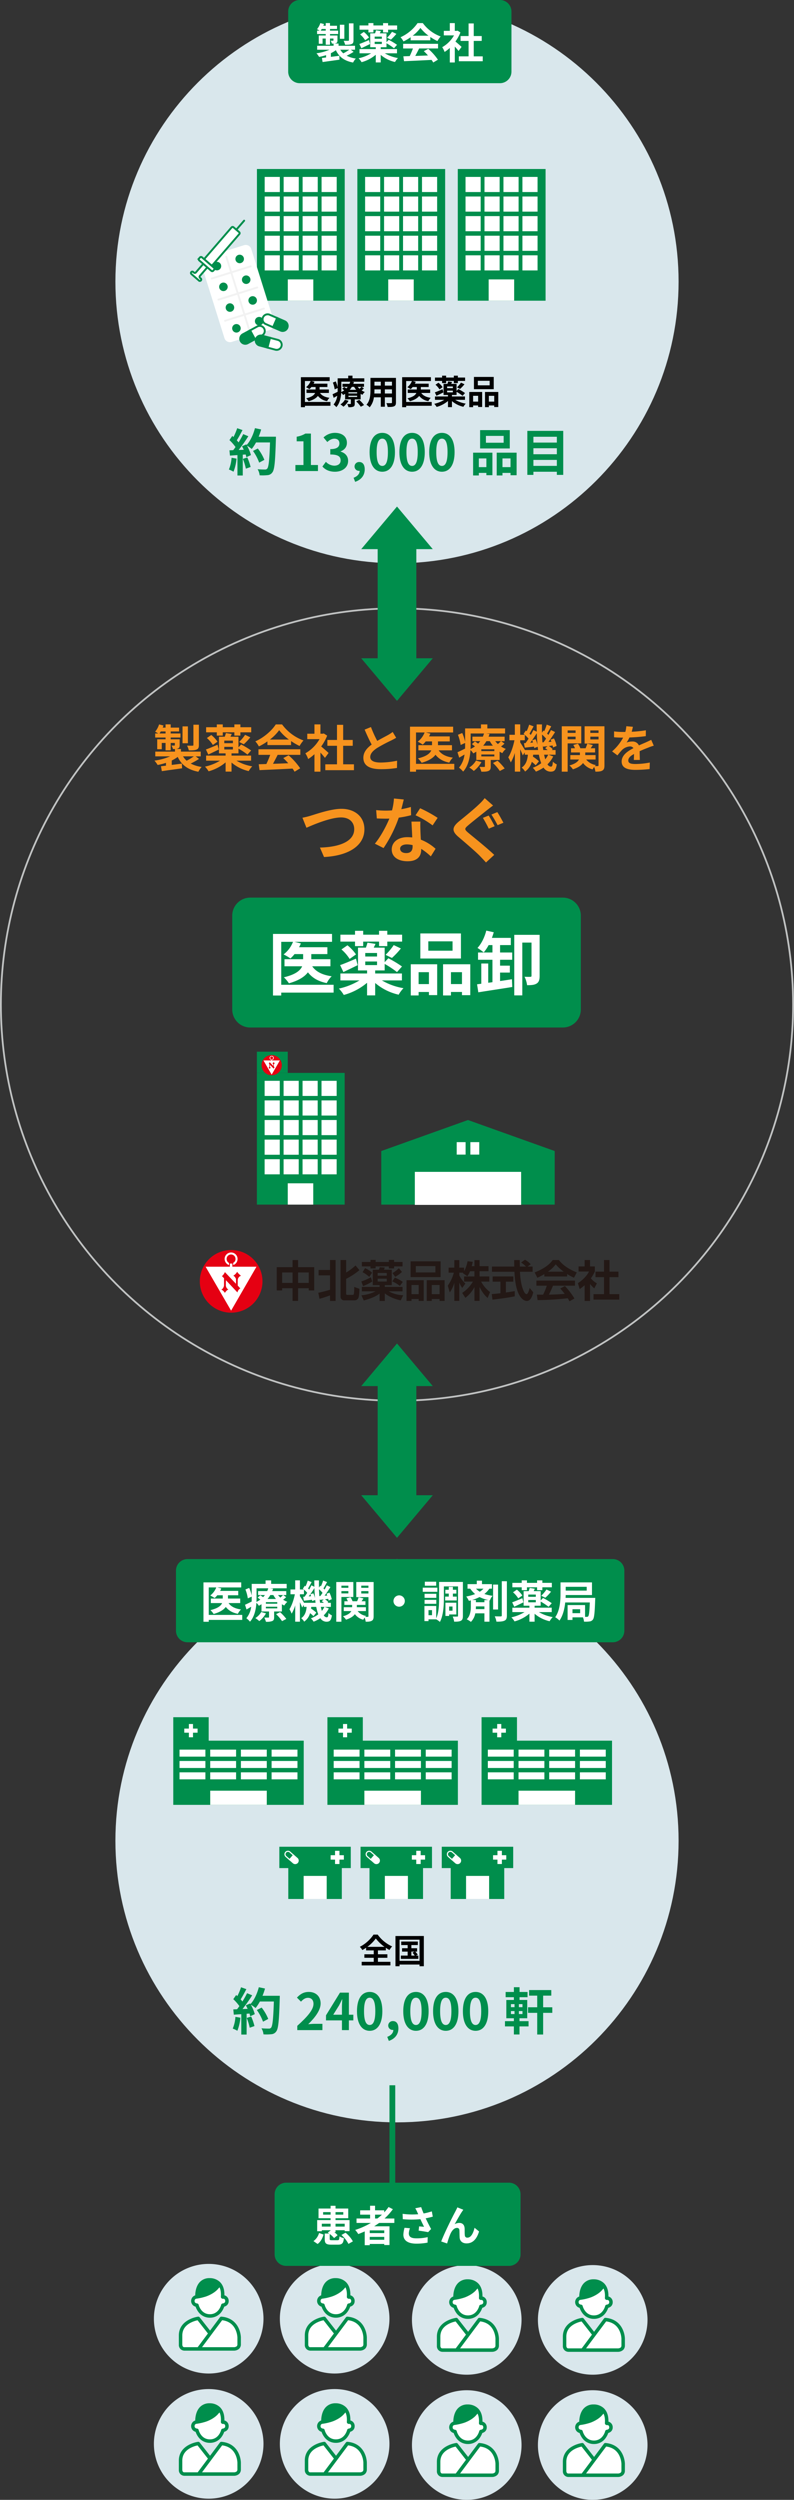 <svg xmlns="http://www.w3.org/2000/svg" xmlns:xlink="http://www.w3.org/1999/xlink" width="637.708" height="2007.385" viewBox="0 0 637.708 2007.385">
  <rect x="0" y="0" width="637.708" height="2007.385" fill="#333333" stroke="none"/>
  <defs>
    <clipPath id="clip-path">
      <rect id="長方形_586" data-name="長方形 586" width="637.708" height="2007.385" transform="translate(0 0.005)" fill="none"/>
    </clipPath>
  </defs>
  <g id="sec_2_fig_sp" transform="translate(0 -0.005)">
    <g id="グループ_309" data-name="グループ 309" clip-path="url(#clip-path)">
      <path id="パス_7613" data-name="パス 7613" d="M211.621,1861.937a44.01,44.01,0,1,1-44.01-44.01,44.01,44.01,0,0,1,44.01,44.01" fill="#d9e7ec"/>
      <path id="パス_7614" data-name="パス 7614" d="M145.079,1884v-10.542s.412-9.312,13.486-11.516l10.365,11.752,8.893-11.752s10.011.975,12.543,8.513A30.149,30.149,0,0,1,191.839,1884s.176,1.943-2.827,1.943H147.081s-2-.412-2-1.943" fill="#fff"/>
      <path id="パス_7615" data-name="パス 7615" d="M158.448,1844.244s-2.591.177-3,2.3.061,3.71.855,3.71a3.686,3.686,0,0,1,1.714.648s2.5,8.539,10.535,8.539,10.747-8.068,10.747-8.068,3.474-1.767,3.121-3.946-3.475-2.78-3.475-2.78.707-9.175-3-9.646-17.491,9.246-17.491,9.246" fill="#fff"/>
      <path id="パス_7616" data-name="パス 7616" d="M157.1,1852.279a15.53,15.53,0,0,0,2.038,3.944,11.286,11.286,0,0,0,9.422,4.9h.059a11.287,11.287,0,0,0,9.423-4.9,15.548,15.548,0,0,0,2.041-3.953,6.13,6.13,0,0,0,1.216-.5,4.319,4.319,0,0,0,2.369-3.921,4.586,4.586,0,0,0-3.429-4.709c.086-4.613-1.1-8.173-3.523-10.6a11.717,11.717,0,0,0-8.384-3.2,10.393,10.393,0,0,0-7.828,3.134c-3.318,3.486-3.686,8.808-3.706,10.7a4.733,4.733,0,0,0,.3,9.1m.412-6.407c12.476-1.539,17.283-7.491,17.482-7.745a1.393,1.393,0,0,0-2.186-1.727c-.04.049-3.763,4.554-13.208,6.33.079-1.845.537-5.83,2.93-8.337a7.627,7.627,0,0,1,5.841-2.26l.089,0a9.008,9.008,0,0,1,6.31,2.411c2.039,2.053,2.925,5.321,2.633,9.714a1.555,1.555,0,0,0,.472,1.232,2.025,2.025,0,0,0,1.738.419l.122-.013a1.831,1.831,0,0,1,1.146,1.958c0,1.522-1.708,1.808-2.041,1.849a1.4,1.4,0,0,0-1.205,1.058c-.076.309-1.937,7.567-9.045,7.578-7.109-.011-8.969-7.269-9.044-7.574a1.38,1.38,0,0,0-1.2-1.061c-.342-.042-2.051-.328-2.051-1.85a1.811,1.811,0,0,1,1.214-1.979" fill="#008e4c"/>
      <path id="パス_7617" data-name="パス 7617" d="M193.463,1876.882a19.781,19.781,0,0,0-2-7.752c-1.809-3.653-5.63-8.154-13.564-8.848a1.4,1.4,0,0,0-1.239.554l-7.947,10.65-8.362-10.675a1.4,1.4,0,0,0-1.28-.523,24.14,24.14,0,0,0-7.6,2.578c-5.129,2.808-7.84,7.132-7.84,12.505v7.468a4.516,4.516,0,0,0,4.51,4.745H187.95a6.186,6.186,0,0,0,4.115-1.54,4.823,4.823,0,0,0,1.4-3.559v-5.6m-34.676,7.915H148.144a1.407,1.407,0,0,1-1.437-.815,3.061,3.061,0,0,1-.286-1.143v-7.468c0-4.33,2.128-7.7,6.324-10.024a21.8,21.8,0,0,1,5.933-2.158l8.312,10.611-8.143,10.911c-.021.028-.041.057-.06.086m31.89-2.311a2.069,2.069,0,0,1-.546,1.554,3.491,3.491,0,0,1-2.2.758H162.259l16.164-21.658c4.9.623,8.432,3.023,10.5,7.141a17.257,17.257,0,0,1,1.751,6.632Z" fill="#008e4c"/>
      <path id="パス_7618" data-name="パス 7618" d="M177.207,1835.6a25.934,25.934,0,0,1-10.865,8.127c-6.922,2.629-8.328-1.237-8.328-1.237s.844-11.179,8.226-11.319,9.842,2.039,10.967,4.429" fill="#008e4c"/>
      <path id="パス_7619" data-name="パス 7619" d="M211.621,1962.433a44.01,44.01,0,1,1-44.01-44.01,44.01,44.01,0,0,1,44.01,44.01" fill="#d9e7ec"/>
      <path id="パス_7620" data-name="パス 7620" d="M145.079,1984.492V1973.95s.412-9.312,13.486-11.516l10.365,11.752,8.893-11.752s10.011.975,12.543,8.513a30.149,30.149,0,0,1,1.473,13.545s.176,1.943-2.827,1.943H147.081s-2-.412-2-1.943" fill="#fff"/>
      <path id="パス_7621" data-name="パス 7621" d="M158.448,1944.74s-2.591.177-3,2.3.061,3.71.855,3.71a3.686,3.686,0,0,1,1.714.648s2.5,8.539,10.535,8.539,10.747-8.068,10.747-8.068,3.474-1.767,3.121-3.946-3.475-2.78-3.475-2.78.707-9.175-3-9.646-17.491,9.246-17.491,9.246" fill="#fff"/>
      <path id="パス_7622" data-name="パス 7622" d="M157.1,1952.775a15.528,15.528,0,0,0,2.038,3.944,11.286,11.286,0,0,0,9.422,4.9h.059a11.288,11.288,0,0,0,9.423-4.9,15.548,15.548,0,0,0,2.041-3.953,6.122,6.122,0,0,0,1.216-.5,4.319,4.319,0,0,0,2.369-3.921,4.586,4.586,0,0,0-3.429-4.709c.086-4.613-1.1-8.173-3.523-10.6a11.717,11.717,0,0,0-8.384-3.2,10.393,10.393,0,0,0-7.828,3.134c-3.318,3.486-3.686,8.808-3.706,10.7a4.733,4.733,0,0,0,.3,9.1m.412-6.407c12.476-1.539,17.283-7.491,17.482-7.744a1.393,1.393,0,0,0-2.186-1.728c-.04.049-3.763,4.554-13.208,6.33.079-1.845.537-5.83,2.93-8.337a7.628,7.628,0,0,1,5.841-2.26c.028,0,.061,0,.089,0a9.009,9.009,0,0,1,6.31,2.411c2.039,2.053,2.925,5.321,2.633,9.714a1.555,1.555,0,0,0,.472,1.232,2.025,2.025,0,0,0,1.738.419l.122-.013a1.831,1.831,0,0,1,1.146,1.958c0,1.522-1.708,1.808-2.041,1.849a1.4,1.4,0,0,0-1.205,1.058c-.076.309-1.937,7.567-9.045,7.578-7.109-.011-8.969-7.269-9.044-7.574a1.38,1.38,0,0,0-1.2-1.061c-.342-.042-2.051-.328-2.051-1.85a1.811,1.811,0,0,1,1.214-1.979" fill="#008e4c"/>
      <path id="パス_7623" data-name="パス 7623" d="M193.463,1977.378a19.781,19.781,0,0,0-2-7.752c-1.809-3.653-5.63-8.154-13.564-8.848a1.4,1.4,0,0,0-1.239.554l-7.947,10.65-8.362-10.675a1.4,1.4,0,0,0-1.28-.523,24.136,24.136,0,0,0-7.6,2.578c-5.129,2.808-7.84,7.132-7.84,12.5v7.468a4.516,4.516,0,0,0,4.51,4.745H187.95a6.185,6.185,0,0,0,4.115-1.54,4.822,4.822,0,0,0,1.4-3.559v-5.6m-34.676,7.915H148.144a1.407,1.407,0,0,1-1.437-.815,3.061,3.061,0,0,1-.286-1.143v-7.468c0-4.33,2.128-7.7,6.324-10.024a21.8,21.8,0,0,1,5.933-2.158l8.312,10.611-8.143,10.911c-.021.028-.041.057-.06.086m31.89-2.311a2.069,2.069,0,0,1-.546,1.554,3.491,3.491,0,0,1-2.2.758H162.259l16.164-21.658c4.9.623,8.432,3.023,10.5,7.141a17.257,17.257,0,0,1,1.751,6.632Z" fill="#008e4c"/>
      <path id="パス_7624" data-name="パス 7624" d="M177.207,1936.1a25.935,25.935,0,0,1-10.865,8.127c-6.922,2.629-8.328-1.237-8.328-1.237s.844-11.179,8.226-11.319,9.842,2.039,10.967,4.429" fill="#008e4c"/>
      <path id="パス_7625" data-name="パス 7625" d="M418.882,1862.884a44.01,44.01,0,1,1-44.01-44.01,44.01,44.01,0,0,1,44.01,44.01" fill="#d9e7ec"/>
      <path id="パス_7626" data-name="パス 7626" d="M352.34,1884.942V1874.4s.412-9.312,13.486-11.516l10.365,11.752,8.893-11.752s10.011.975,12.543,8.513a30.149,30.149,0,0,1,1.473,13.545s.176,1.943-2.827,1.943H354.342s-2-.412-2-1.943" fill="#fff"/>
      <path id="パス_7627" data-name="パス 7627" d="M365.709,1845.191s-2.591.177-3,2.3.061,3.71.855,3.71a3.681,3.681,0,0,1,1.714.648s2.5,8.539,10.535,8.539,10.747-8.068,10.747-8.068,3.474-1.767,3.121-3.946-3.475-2.78-3.475-2.78.707-9.175-3-9.646-17.491,9.246-17.491,9.246" fill="#fff"/>
      <path id="パス_7628" data-name="パス 7628" d="M364.362,1853.226a15.528,15.528,0,0,0,2.038,3.944,11.286,11.286,0,0,0,9.422,4.9h.059a11.287,11.287,0,0,0,9.423-4.9,15.55,15.55,0,0,0,2.041-3.953,6.13,6.13,0,0,0,1.216-.5,4.319,4.319,0,0,0,2.369-3.921,4.586,4.586,0,0,0-3.429-4.709c.086-4.613-1.1-8.173-3.523-10.6a11.717,11.717,0,0,0-8.384-3.2,10.393,10.393,0,0,0-7.828,3.134c-3.318,3.486-3.686,8.808-3.706,10.7a4.733,4.733,0,0,0,.3,9.1m.412-6.407c12.476-1.539,17.283-7.491,17.482-7.745a1.393,1.393,0,0,0-2.186-1.727c-.04.049-3.763,4.554-13.208,6.33.079-1.845.537-5.83,2.93-8.337a7.628,7.628,0,0,1,5.841-2.26c.028,0,.061,0,.089,0a9.008,9.008,0,0,1,6.31,2.411c2.039,2.053,2.925,5.321,2.633,9.714a1.554,1.554,0,0,0,.472,1.232,2.025,2.025,0,0,0,1.738.419l.122-.013a1.831,1.831,0,0,1,1.146,1.958c0,1.522-1.708,1.808-2.041,1.849a1.4,1.4,0,0,0-1.2,1.058c-.076.309-1.937,7.567-9.045,7.578-7.109-.011-8.969-7.269-9.044-7.574a1.38,1.38,0,0,0-1.2-1.061c-.342-.042-2.051-.328-2.051-1.85a1.811,1.811,0,0,1,1.214-1.979" fill="#008e4c"/>
      <path id="パス_7629" data-name="パス 7629" d="M400.724,1877.829a19.781,19.781,0,0,0-2-7.752c-1.809-3.653-5.63-8.154-13.565-8.848a1.394,1.394,0,0,0-1.238.554l-7.947,10.65-8.362-10.675a1.4,1.4,0,0,0-1.28-.523,24.14,24.14,0,0,0-7.6,2.578c-5.129,2.808-7.84,7.132-7.84,12.505v7.468a4.516,4.516,0,0,0,4.51,4.745h39.806a6.185,6.185,0,0,0,4.115-1.54,4.822,4.822,0,0,0,1.4-3.559v-5.6m-34.676,7.915H355.4a1.407,1.407,0,0,1-1.437-.815,3.06,3.06,0,0,1-.286-1.143v-7.468c0-4.33,2.128-7.7,6.324-10.024a21.8,21.8,0,0,1,5.933-2.158l8.312,10.611-8.143,10.911c-.021.028-.041.057-.06.086m31.89-2.311a2.069,2.069,0,0,1-.546,1.554,3.491,3.491,0,0,1-2.2.758H369.52l16.164-21.658c4.9.623,8.432,3.023,10.5,7.141a17.257,17.257,0,0,1,1.751,6.632Z" fill="#008e4c"/>
      <path id="パス_7630" data-name="パス 7630" d="M384.468,1836.548a25.934,25.934,0,0,1-10.865,8.127c-6.922,2.63-8.328-1.237-8.328-1.237s.844-11.179,8.226-11.319,9.842,2.039,10.967,4.429" fill="#008e4c"/>
      <path id="パス_7631" data-name="パス 7631" d="M418.882,1963.38a44.01,44.01,0,1,1-44.01-44.01,44.01,44.01,0,0,1,44.01,44.01" fill="#d9e7ec"/>
      <path id="パス_7632" data-name="パス 7632" d="M352.34,1985.438V1974.9s.412-9.312,13.486-11.516l10.365,11.752,8.893-11.752s10.011.975,12.543,8.513a30.149,30.149,0,0,1,1.473,13.545s.176,1.943-2.827,1.943H354.342s-2-.412-2-1.943" fill="#fff"/>
      <path id="パス_7633" data-name="パス 7633" d="M365.709,1945.687s-2.591.177-3,2.3.061,3.71.855,3.71a3.681,3.681,0,0,1,1.714.648s2.5,8.539,10.535,8.539,10.747-8.068,10.747-8.068,3.474-1.767,3.121-3.946-3.475-2.78-3.475-2.78.707-9.175-3-9.646-17.491,9.246-17.491,9.246" fill="#fff"/>
      <path id="パス_7634" data-name="パス 7634" d="M364.362,1953.722a15.53,15.53,0,0,0,2.038,3.944,11.286,11.286,0,0,0,9.422,4.9h.059a11.287,11.287,0,0,0,9.423-4.9,15.548,15.548,0,0,0,2.041-3.953,6.13,6.13,0,0,0,1.216-.5,4.319,4.319,0,0,0,2.369-3.921,4.586,4.586,0,0,0-3.429-4.709c.086-4.613-1.1-8.173-3.523-10.6a11.717,11.717,0,0,0-8.384-3.2,10.393,10.393,0,0,0-7.828,3.134c-3.318,3.486-3.686,8.808-3.706,10.7a4.733,4.733,0,0,0,.3,9.1m.412-6.407c12.476-1.539,17.283-7.491,17.482-7.745a1.393,1.393,0,0,0-2.186-1.727c-.04.049-3.763,4.554-13.208,6.33.079-1.845.537-5.83,2.93-8.337a7.627,7.627,0,0,1,5.841-2.26l.089,0a9.008,9.008,0,0,1,6.31,2.411c2.039,2.053,2.925,5.321,2.633,9.714a1.555,1.555,0,0,0,.472,1.232,2.025,2.025,0,0,0,1.738.419l.122-.013a1.831,1.831,0,0,1,1.146,1.958c0,1.522-1.708,1.808-2.041,1.849a1.4,1.4,0,0,0-1.2,1.058c-.076.309-1.937,7.567-9.045,7.578-7.109-.011-8.969-7.269-9.044-7.574a1.38,1.38,0,0,0-1.2-1.061c-.342-.042-2.051-.328-2.051-1.85a1.811,1.811,0,0,1,1.214-1.979" fill="#008e4c"/>
      <path id="パス_7635" data-name="パス 7635" d="M400.724,1978.325a19.781,19.781,0,0,0-2-7.752c-1.809-3.653-5.63-8.154-13.565-8.848a1.394,1.394,0,0,0-1.238.554l-7.947,10.65-8.362-10.675a1.4,1.4,0,0,0-1.28-.523,24.14,24.14,0,0,0-7.6,2.578c-5.129,2.808-7.84,7.132-7.84,12.505v7.468a4.516,4.516,0,0,0,4.51,4.745h39.806a6.186,6.186,0,0,0,4.115-1.54,4.822,4.822,0,0,0,1.4-3.559v-5.6m-34.676,7.915H355.4a1.407,1.407,0,0,1-1.437-.815,3.061,3.061,0,0,1-.286-1.143v-7.468c0-4.33,2.128-7.7,6.324-10.024a21.8,21.8,0,0,1,5.933-2.158l8.312,10.611-8.143,10.911c-.021.028-.041.057-.06.086m31.89-2.311a2.069,2.069,0,0,1-.546,1.554,3.491,3.491,0,0,1-2.2.758H369.52l16.164-21.658c4.9.623,8.432,3.023,10.5,7.141a17.257,17.257,0,0,1,1.751,6.632Z" fill="#008e4c"/>
      <path id="パス_7636" data-name="パス 7636" d="M384.468,1937.044a25.934,25.934,0,0,1-10.865,8.127c-6.922,2.629-8.328-1.237-8.328-1.237s.844-11.179,8.226-11.319,9.842,2.039,10.967,4.429" fill="#008e4c"/>
      <path id="パス_7637" data-name="パス 7637" d="M312.791,1861.937a44.01,44.01,0,1,1-44.01-44.01,44.01,44.01,0,0,1,44.01,44.01" fill="#d9e7ec"/>
      <path id="パス_7638" data-name="パス 7638" d="M246.25,1884v-10.542s.412-9.312,13.486-11.516L270.1,1873.69l8.893-11.752s10.011.975,12.543,8.513A30.148,30.148,0,0,1,293.01,1884s.176,1.943-2.827,1.943H248.252s-2-.412-2-1.943" fill="#fff"/>
      <path id="パス_7639" data-name="パス 7639" d="M259.618,1844.244s-2.591.177-3,2.3.061,3.71.855,3.71a3.681,3.681,0,0,1,1.714.648s2.5,8.539,10.535,8.539,10.747-8.068,10.747-8.068,3.474-1.767,3.121-3.946-3.475-2.78-3.475-2.78.707-9.175-3-9.646-17.491,9.246-17.491,9.246" fill="#fff"/>
      <path id="パス_7640" data-name="パス 7640" d="M258.271,1852.279a15.53,15.53,0,0,0,2.038,3.944,11.286,11.286,0,0,0,9.422,4.9h.059a11.288,11.288,0,0,0,9.423-4.9,15.548,15.548,0,0,0,2.041-3.953,6.129,6.129,0,0,0,1.216-.5,4.319,4.319,0,0,0,2.369-3.921,4.586,4.586,0,0,0-3.429-4.709c.086-4.613-1.1-8.173-3.523-10.6a11.717,11.717,0,0,0-8.384-3.2,10.393,10.393,0,0,0-7.828,3.134c-3.318,3.486-3.686,8.808-3.706,10.7a4.733,4.733,0,0,0,.3,9.1m.412-6.407c12.476-1.539,17.283-7.491,17.482-7.745a1.393,1.393,0,0,0-2.186-1.727c-.04.049-3.763,4.554-13.208,6.33.079-1.845.537-5.83,2.93-8.337a7.628,7.628,0,0,1,5.841-2.26l.089,0a9.008,9.008,0,0,1,6.31,2.411c2.039,2.053,2.925,5.321,2.633,9.714a1.555,1.555,0,0,0,.472,1.232,2.025,2.025,0,0,0,1.738.419l.122-.013a1.831,1.831,0,0,1,1.146,1.958c0,1.522-1.708,1.808-2.041,1.849a1.4,1.4,0,0,0-1.2,1.058c-.076.309-1.937,7.567-9.045,7.578-7.109-.011-8.969-7.269-9.044-7.574a1.38,1.38,0,0,0-1.2-1.061c-.342-.042-2.051-.328-2.051-1.85a1.811,1.811,0,0,1,1.214-1.979" fill="#008e4c"/>
      <path id="パス_7641" data-name="パス 7641" d="M294.633,1876.882a19.781,19.781,0,0,0-2-7.752c-1.809-3.653-5.63-8.154-13.564-8.848a1.4,1.4,0,0,0-1.239.554l-7.947,10.65-8.362-10.675a1.4,1.4,0,0,0-1.28-.523,24.14,24.14,0,0,0-7.6,2.578c-5.129,2.808-7.84,7.132-7.84,12.505v7.468a4.516,4.516,0,0,0,4.51,4.745H289.12a6.186,6.186,0,0,0,4.115-1.54,4.823,4.823,0,0,0,1.4-3.559v-5.6m-34.676,7.915H249.314a1.408,1.408,0,0,1-1.437-.815,3.061,3.061,0,0,1-.286-1.143v-7.468c0-4.33,2.128-7.7,6.324-10.024a21.8,21.8,0,0,1,5.933-2.158l8.312,10.611-8.143,10.911c-.021.028-.041.057-.06.086m31.89-2.311a2.069,2.069,0,0,1-.546,1.554,3.491,3.491,0,0,1-2.2.758H263.429l16.164-21.658c4.9.623,8.432,3.023,10.5,7.141a17.257,17.257,0,0,1,1.751,6.632Z" fill="#008e4c"/>
      <path id="パス_7642" data-name="パス 7642" d="M278.378,1835.6a25.934,25.934,0,0,1-10.865,8.127c-6.922,2.629-8.328-1.237-8.328-1.237s.844-11.179,8.225-11.319,9.843,2.039,10.968,4.429" fill="#008e4c"/>
      <path id="パス_7643" data-name="パス 7643" d="M312.791,1962.433a44.01,44.01,0,1,1-44.01-44.01,44.01,44.01,0,0,1,44.01,44.01" fill="#d9e7ec"/>
      <path id="パス_7644" data-name="パス 7644" d="M246.25,1984.492V1973.95s.412-9.312,13.486-11.516l10.365,11.752,8.893-11.752s10.011.975,12.543,8.513a30.148,30.148,0,0,1,1.473,13.545s.176,1.943-2.827,1.943H248.252s-2-.412-2-1.943" fill="#fff"/>
      <path id="パス_7645" data-name="パス 7645" d="M259.618,1944.74s-2.591.177-3,2.3.061,3.71.855,3.71a3.681,3.681,0,0,1,1.714.648s2.5,8.539,10.535,8.539,10.747-8.068,10.747-8.068,3.474-1.767,3.121-3.946-3.475-2.78-3.475-2.78.707-9.175-3-9.646-17.491,9.246-17.491,9.246" fill="#fff"/>
      <path id="パス_7646" data-name="パス 7646" d="M258.271,1952.775a15.528,15.528,0,0,0,2.038,3.944,11.286,11.286,0,0,0,9.422,4.9h.059a11.288,11.288,0,0,0,9.423-4.9,15.548,15.548,0,0,0,2.041-3.953,6.122,6.122,0,0,0,1.216-.5,4.319,4.319,0,0,0,2.369-3.921,4.586,4.586,0,0,0-3.429-4.709c.086-4.613-1.1-8.173-3.523-10.6a11.717,11.717,0,0,0-8.384-3.2,10.393,10.393,0,0,0-7.828,3.134c-3.318,3.486-3.686,8.808-3.706,10.7a4.733,4.733,0,0,0,.3,9.1m.412-6.407c12.476-1.539,17.283-7.491,17.482-7.744a1.393,1.393,0,0,0-2.186-1.728c-.04.049-3.763,4.554-13.208,6.33.079-1.845.537-5.83,2.93-8.337a7.628,7.628,0,0,1,5.841-2.26c.028,0,.061,0,.089,0a9.009,9.009,0,0,1,6.31,2.411c2.039,2.053,2.925,5.321,2.633,9.714a1.555,1.555,0,0,0,.472,1.232,2.025,2.025,0,0,0,1.738.419l.122-.013a1.831,1.831,0,0,1,1.146,1.958c0,1.522-1.708,1.808-2.041,1.849a1.4,1.4,0,0,0-1.2,1.058c-.076.309-1.937,7.567-9.045,7.578-7.109-.011-8.969-7.269-9.044-7.574a1.38,1.38,0,0,0-1.2-1.061c-.342-.042-2.051-.328-2.051-1.85a1.811,1.811,0,0,1,1.214-1.979" fill="#008e4c"/>
      <path id="パス_7647" data-name="パス 7647" d="M294.633,1977.378a19.781,19.781,0,0,0-2-7.752c-1.809-3.653-5.63-8.154-13.564-8.848a1.4,1.4,0,0,0-1.239.554l-7.947,10.65-8.362-10.675a1.4,1.4,0,0,0-1.28-.523,24.136,24.136,0,0,0-7.6,2.578c-5.129,2.808-7.84,7.132-7.84,12.5v7.468a4.516,4.516,0,0,0,4.51,4.745H289.12a6.185,6.185,0,0,0,4.115-1.54,4.822,4.822,0,0,0,1.4-3.559v-5.6m-34.676,7.915H249.314a1.408,1.408,0,0,1-1.437-.815,3.061,3.061,0,0,1-.286-1.143v-7.468c0-4.33,2.128-7.7,6.324-10.024a21.8,21.8,0,0,1,5.933-2.158l8.312,10.611-8.143,10.911c-.021.028-.041.057-.06.086m31.89-2.311a2.069,2.069,0,0,1-.546,1.554,3.49,3.49,0,0,1-2.2.758H263.429l16.164-21.658c4.9.623,8.432,3.023,10.5,7.141a17.257,17.257,0,0,1,1.751,6.632Z" fill="#008e4c"/>
      <path id="パス_7648" data-name="パス 7648" d="M278.378,1936.1a25.935,25.935,0,0,1-10.865,8.127c-6.922,2.629-8.328-1.237-8.328-1.237s.844-11.179,8.225-11.319,9.843,2.039,10.968,4.429" fill="#008e4c"/>
      <path id="パス_7649" data-name="パス 7649" d="M520.052,1862.884a44.01,44.01,0,1,1-44.01-44.01,44.01,44.01,0,0,1,44.01,44.01" fill="#d9e7ec"/>
      <path id="パス_7650" data-name="パス 7650" d="M453.511,1884.942V1874.4s.412-9.312,13.486-11.516l10.365,11.752,8.893-11.752s10.011.975,12.543,8.513a30.149,30.149,0,0,1,1.473,13.545s.176,1.943-2.827,1.943H455.513s-2-.412-2-1.943" fill="#fff"/>
      <path id="パス_7651" data-name="パス 7651" d="M466.879,1845.191s-2.591.177-3,2.3.061,3.71.855,3.71a3.681,3.681,0,0,1,1.714.648s2.5,8.539,10.535,8.539,10.747-8.068,10.747-8.068,3.474-1.767,3.121-3.946-3.475-2.78-3.475-2.78.707-9.175-3-9.646-17.491,9.246-17.491,9.246" fill="#fff"/>
      <path id="パス_7652" data-name="パス 7652" d="M465.532,1853.226a15.526,15.526,0,0,0,2.038,3.944,11.286,11.286,0,0,0,9.422,4.9h.059a11.287,11.287,0,0,0,9.423-4.9,15.55,15.55,0,0,0,2.041-3.953,6.13,6.13,0,0,0,1.216-.5,4.319,4.319,0,0,0,2.369-3.921,4.586,4.586,0,0,0-3.429-4.709c.086-4.613-1.1-8.173-3.523-10.6a11.717,11.717,0,0,0-8.384-3.2,10.393,10.393,0,0,0-7.828,3.134c-3.318,3.486-3.686,8.808-3.706,10.7a4.733,4.733,0,0,0,.3,9.1m.412-6.407c12.476-1.539,17.283-7.491,17.482-7.745a1.393,1.393,0,0,0-2.186-1.727c-.04.049-3.763,4.554-13.208,6.33.079-1.845.537-5.83,2.93-8.337a7.628,7.628,0,0,1,5.841-2.26c.028,0,.061,0,.089,0a9.008,9.008,0,0,1,6.31,2.411c2.039,2.053,2.925,5.321,2.633,9.714a1.554,1.554,0,0,0,.472,1.232,2.025,2.025,0,0,0,1.738.419l.122-.013a1.831,1.831,0,0,1,1.146,1.958c0,1.522-1.708,1.808-2.041,1.849a1.4,1.4,0,0,0-1.205,1.058c-.076.309-1.937,7.567-9.045,7.578-7.109-.011-8.969-7.269-9.044-7.574a1.38,1.38,0,0,0-1.2-1.061c-.342-.042-2.051-.328-2.051-1.85a1.811,1.811,0,0,1,1.214-1.979" fill="#008e4c"/>
      <path id="パス_7653" data-name="パス 7653" d="M501.894,1877.829a19.781,19.781,0,0,0-2-7.752c-1.809-3.653-5.63-8.154-13.565-8.848a1.394,1.394,0,0,0-1.238.554l-7.947,10.65-8.362-10.675a1.4,1.4,0,0,0-1.28-.523,24.14,24.14,0,0,0-7.6,2.578c-5.129,2.808-7.84,7.132-7.84,12.505v7.468a4.516,4.516,0,0,0,4.51,4.745h39.806a6.185,6.185,0,0,0,4.115-1.54,4.822,4.822,0,0,0,1.4-3.559v-5.6m-34.676,7.915H456.575a1.407,1.407,0,0,1-1.437-.815,3.06,3.06,0,0,1-.286-1.143v-7.468c0-4.33,2.128-7.7,6.324-10.024a21.8,21.8,0,0,1,5.933-2.158l8.312,10.611-8.143,10.911c-.021.028-.041.057-.06.086m31.89-2.311a2.069,2.069,0,0,1-.546,1.554,3.492,3.492,0,0,1-2.2.758H470.69l16.164-21.658c4.9.623,8.432,3.023,10.5,7.141a17.257,17.257,0,0,1,1.751,6.632Z" fill="#008e4c"/>
      <path id="パス_7654" data-name="パス 7654" d="M485.638,1836.548a25.934,25.934,0,0,1-10.865,8.127c-6.921,2.63-8.328-1.237-8.328-1.237s.844-11.179,8.226-11.319,9.842,2.039,10.967,4.429" fill="#008e4c"/>
      <path id="パス_7655" data-name="パス 7655" d="M520.052,1963.38a44.01,44.01,0,1,1-44.01-44.01,44.01,44.01,0,0,1,44.01,44.01" fill="#d9e7ec"/>
      <path id="パス_7656" data-name="パス 7656" d="M453.511,1985.438V1974.9s.412-9.312,13.486-11.516l10.365,11.752,8.893-11.752s10.011.975,12.543,8.513a30.149,30.149,0,0,1,1.473,13.545s.176,1.943-2.827,1.943H455.513s-2-.412-2-1.943" fill="#fff"/>
      <path id="パス_7657" data-name="パス 7657" d="M466.879,1945.687s-2.591.177-3,2.3.061,3.71.855,3.71a3.681,3.681,0,0,1,1.714.648s2.5,8.539,10.535,8.539,10.747-8.068,10.747-8.068,3.474-1.767,3.121-3.946-3.475-2.78-3.475-2.78.707-9.175-3-9.646-17.491,9.246-17.491,9.246" fill="#fff"/>
      <path id="パス_7658" data-name="パス 7658" d="M465.532,1953.722a15.528,15.528,0,0,0,2.038,3.944,11.286,11.286,0,0,0,9.422,4.9h.059a11.287,11.287,0,0,0,9.423-4.9,15.548,15.548,0,0,0,2.041-3.953,6.13,6.13,0,0,0,1.216-.5,4.319,4.319,0,0,0,2.369-3.921,4.586,4.586,0,0,0-3.429-4.709c.086-4.613-1.1-8.173-3.523-10.6a11.717,11.717,0,0,0-8.384-3.2,10.393,10.393,0,0,0-7.828,3.134c-3.318,3.486-3.686,8.808-3.706,10.7a4.733,4.733,0,0,0,.3,9.1m.412-6.407c12.476-1.539,17.283-7.491,17.482-7.745a1.393,1.393,0,0,0-2.186-1.727c-.04.049-3.763,4.554-13.208,6.33.079-1.845.537-5.83,2.93-8.337a7.627,7.627,0,0,1,5.841-2.26l.089,0a9.008,9.008,0,0,1,6.31,2.411c2.039,2.053,2.925,5.321,2.633,9.714a1.555,1.555,0,0,0,.472,1.232,2.025,2.025,0,0,0,1.738.419l.122-.013a1.831,1.831,0,0,1,1.146,1.958c0,1.522-1.708,1.808-2.041,1.849a1.4,1.4,0,0,0-1.205,1.058c-.076.309-1.937,7.567-9.045,7.578-7.109-.011-8.969-7.269-9.044-7.574a1.38,1.38,0,0,0-1.2-1.061c-.342-.042-2.051-.328-2.051-1.85a1.811,1.811,0,0,1,1.214-1.979" fill="#008e4c"/>
      <path id="パス_7659" data-name="パス 7659" d="M501.894,1978.325a19.781,19.781,0,0,0-2-7.752c-1.809-3.653-5.63-8.154-13.565-8.848a1.394,1.394,0,0,0-1.238.554l-7.947,10.65-8.362-10.675a1.4,1.4,0,0,0-1.28-.523,24.14,24.14,0,0,0-7.6,2.578c-5.129,2.808-7.84,7.132-7.84,12.505v7.468a4.516,4.516,0,0,0,4.51,4.745h39.806a6.186,6.186,0,0,0,4.115-1.54,4.822,4.822,0,0,0,1.4-3.559v-5.6m-34.676,7.915H456.575a1.407,1.407,0,0,1-1.437-.815,3.061,3.061,0,0,1-.286-1.143v-7.468c0-4.33,2.128-7.7,6.324-10.024a21.8,21.8,0,0,1,5.933-2.158l8.312,10.611-8.143,10.911c-.021.028-.041.057-.06.086m31.89-2.311a2.069,2.069,0,0,1-.546,1.554,3.492,3.492,0,0,1-2.2.758H470.69l16.164-21.658c4.9.623,8.432,3.023,10.5,7.141a17.258,17.258,0,0,1,1.751,6.632Z" fill="#008e4c"/>
      <path id="パス_7660" data-name="パス 7660" d="M485.638,1937.044a25.934,25.934,0,0,1-10.865,8.127c-6.921,2.629-8.328-1.237-8.328-1.237s.844-11.179,8.226-11.319,9.842,2.039,10.967,4.429" fill="#008e4c"/>
      <path id="パス_7661" data-name="パス 7661" d="M185.65,1054.1a25.166,25.166,0,1,0-25.168-25.166A25.166,25.166,0,0,0,185.65,1054.1" fill="#e50012"/>
      <path id="パス_7662" data-name="パス 7662" d="M186.615,1017.172H206l-20.39,35.286-20.487-35.286H184.63v-2.525h1.985Z" fill="#fff"/>
      <path id="パス_7663" data-name="パス 7663" d="M187.326,1015.856a5.2,5.2,0,1,0-6.915-4.908,5.3,5.3,0,0,0,3.513,4.918l.008-1.714a3.628,3.628,0,0,1-1.916-3.227,3.568,3.568,0,1,1,7.136,0,3.27,3.27,0,0,1-1.817,3.1Z" fill="#fff"/>
      <path id="パス_7664" data-name="パス 7664" d="M187.423,1024.376a4.957,4.957,0,0,1,2.106,2.7v3.822l-8.918-9.409a7.98,7.98,0,0,1-2.353,3.234l1.665,1.665v5.784s-.193,2.5-2.155,3.334a7.051,7.051,0,0,1,2.843,2.695s1.323-2.206,2.793-2.695a4.023,4.023,0,0,1-2.009-3.334l.05-4.165,9.263,9.85a4.663,4.663,0,0,1,2.3-3.234l-2.057-2.3v-4.462a3.853,3.853,0,0,1,2.6-3.429s-2.5-1.862-3.041-3.234a8.682,8.682,0,0,1-3.087,3.184" fill="#e50012"/>
      <path id="パス_7665" data-name="パス 7665" d="M234.981,1044.644v-10.2h-8.394v1.776h-4.318v-18.668h12.712v-5.712H239.4v5.712H252.36v18.668h-4.389v-1.776H239.4v10.2Zm-8.394-14.453h8.393V1021.8h-8.393Zm12.817,0h8.567V1021.8H239.4Z" fill="#231815"/>
      <path id="パス_7666" data-name="パス 7666" d="M255.634,1038.1c3.169-.662,6.338-1.463,9.438-2.438v-11.527h-9.194v-4.354h9.194V1011.8h4.458v32.877h-4.458v-4.458c-2.786,1.011-5.607,1.951-8.463,2.717Zm17.9-26.3h4.458v10.065a44.551,44.551,0,0,0,7.558-5.677l3.135,3.762a56.543,56.543,0,0,1-10.693,6.966v11.806c0,.87.349,1.079,1.045,1.079h3.971c.9,0,1.114-.173,1.288-1.323a31.5,31.5,0,0,0,.175-5.085l4.214,1.533c-.035,1.706-.209,5.642-.766,7.1a3.317,3.317,0,0,1-3.1,2.16H276.67a2.827,2.827,0,0,1-3.135-2.96Z" fill="#231815"/>
      <path id="パス_7667" data-name="パス 7667" d="M298.994,1029.041a37.389,37.389,0,0,1-7.418,3.692l-1.359-3.726a41.689,41.689,0,0,0,7.662-3.378Zm5.886,9.718c-2.02,1.5-5.015,3.448-12.712,5.537l-1.881-4.144a32.085,32.085,0,0,0,11.354-3.2H290.635V1033.4H304.88v-1.428h-5.5v-12.4h4.91a10.2,10.2,0,0,0,.7-1.985l4.075.279c-.243.662-.557,1.428-.661,1.706h6.234v12.4h-5.573v1.428H323.3v3.552H312.229a25.917,25.917,0,0,0,11.6,3.135l-1.985,4.145c-6.547-1.463-10.448-3.8-12.782-5.643v6.095H304.88Zm-7.314-27.062h4.144v1.672H312.3V1011.7h4.215v1.672H323.3v3.552h-6.791v1.638H312.3v-1.638H301.71v1.638h-4.144v-1.638h-6.931v-3.552h6.931Zm-4.354,6.652a21.693,21.693,0,0,1,5.643,3.622l-2.3,3.379a23.318,23.318,0,0,0-5.364-3.761Zm10.1,6.026h7.314v-2.159h-7.314Zm0,4.7h7.314v-2.3h-7.314Zm13.826-3.135a29.171,29.171,0,0,1,6.374,3.448l-2.368,3.239a24.672,24.672,0,0,0-6.13-3.656Zm5.712-4.563a28.558,28.558,0,0,1-5.433,3.936l-2.194-3.03a23.078,23.078,0,0,0,5.12-3.936Z" fill="#231815"/>
      <path id="パス_7668" data-name="パス 7668" d="M326.508,1028H340.3v16.648h-4.04v-1.532h-5.746v1.532h-4.006Zm3.274-15.15h24.1v12.678h-24.1Zm.732,26.365h5.747v-7.348h-5.747Zm3.448-17.449H349.7v-5.085H333.962Zm19.085,22.882v-1.532h-6.269v1.532h-4.04V1028h14.349v16.648Zm-6.269-5.433h6.269v-7.348h-6.269Z" fill="#231815"/>
      <path id="パス_7669" data-name="パス 7669" d="M377.5,1020.823a19.449,19.449,0,0,1-2.125,4l-3.691-2.507c.139-.174.209-.243.278-.348h-3.065v2.194a24.154,24.154,0,0,0,4.876,6.548l-2.542,3.517a21.623,21.623,0,0,1-2.334-4.319v14.7h-4.005v-14.523a25.677,25.677,0,0,1-3.657,7.766l-1.6-5.467a32.033,32.033,0,0,0,4.876-10.414h-4.214v-4.041h4.6v-6.059h4.005v6.059h3.832v2.892a26.133,26.133,0,0,0,2.786-8.045l4.179.487c-.209.974-.383,1.776-.835,3.483h2.193v-4.876h4.11v4.876h7.209v4.075h-7.209V1025h7.837v4.144h-6.549a24.885,24.885,0,0,0,7.14,8.394l-1.95,4.736c-.94-.8-3.622-3.065-6.478-8.811v11.145h-4.11V1033.5a26.167,26.167,0,0,1-7.279,8.672l-2.577-3.971a26.717,26.717,0,0,0,8.6-9.055h-7.07V1025h8.323v-4.179Z" fill="#231815"/>
      <path id="パス_7670" data-name="パス 7670" d="M394.944,1039.176c2.021-.174,3.97-.349,7-.7v-9.3h-6.269V1025h16.612v4.179H406.3v8.708c2.961-.418,5.224-.8,7.106-1.115l.035,4.179c-4.876,1.045-11.529,1.916-17.9,2.682Zm28.768-22.116h4.041v4.179H417.617c.488,11.947,3.587,17.971,5.189,17.971,1.255,0,2.09-3.029,2.578-4.979l2.891,3.482c-.349,1.533-1.637,6.965-5.086,6.965-1.845,0-9.124-1.566-9.995-23.439H395.118v-4.179h17.937c-.034-.975-.1-4.492-.1-5.224h4.492c0,.558.035,3,.069,5.224h4.946a21.349,21.349,0,0,0-3.935-3.239l3.1-2.263a17.851,17.851,0,0,1,4.632,3.657Z" fill="#231815"/>
      <path id="パス_7671" data-name="パス 7671" d="M437.191,1023.121a48.2,48.2,0,0,1-5.608,2.926l-2.159-4.285c8.463-3.308,12.608-7.174,14.489-9.96h4.945c1.881,2.369,5.294,6.269,14.384,9.96l-2.229,4.25a33.952,33.952,0,0,1-5.5-2.961v1.986h-18.32Zm20.2,21.837c-.383-.7-.627-1.218-1.393-2.473a215.123,215.123,0,0,1-24.24,1.5l-.558-4.389c.453,0,4.18.036,4.981.036a51.662,51.662,0,0,0,2.995-7.21h-8.359v-4.075h31v4.075H444.156c-1.323,3.1-2.194,5.086-3.274,7.174,1.115,0,6.931-.139,12.643-.591-.766-1.045-1.672-2.2-3.518-4.319l3.692-1.985a55.513,55.513,0,0,1,7.663,10Zm-4.632-23.787a34.611,34.611,0,0,1-6.409-5.886,27.7,27.7,0,0,1-6.268,5.886Z" fill="#231815"/>
      <path id="パス_7672" data-name="パス 7672" d="M473.9,1044.679h-4.353v-12.642a38.029,38.029,0,0,1-3.971,3.1l-1.428-4.77c3.936-2.4,7.488-6.27,8.916-9.335H464.67v-4.074h4.876V1011.8H473.9v5.155h3.866v4.074a32.538,32.538,0,0,1-3.2,5.468,16.585,16.585,0,0,0,4.841,4.04l-2.124,4.075a24.515,24.515,0,0,1-3.379-3.587Zm11.215-32.877h4.423v9.333h7.175v4.424h-7.175v13.652h7.836v4.389H476.685v-4.389h8.429v-13.652h-6.826v-4.424h6.826Z" fill="#231815"/>
      <path id="パス_7673" data-name="パス 7673" d="M545.016,226.168c0,124.906-101.257,226.163-226.163,226.163S92.691,351.074,92.691,226.168,193.947,0,318.853,0,545.016,101.262,545.016,226.168" fill="#d9e7ec"/>
      <circle id="楕円形_51" data-name="楕円形 51" cx="318.15" cy="318.15" r="318.15" transform="translate(0.704 488.505)" fill="none" stroke="#c1c3c3" stroke-miterlimit="10" stroke-width="1.407"/>
      <path id="パス_7674" data-name="パス 7674" d="M265.4,325.846H244.9v1.139h-3.227v-24.1h23.1v3.091H250.1l2.467.624a10.714,10.714,0,0,1-.705,1.491h11.091v2.685h-6.291v2.006h7.483v2.765h-7.131c1.437,2.116,4.013,3.417,7.619,3.906a9.746,9.746,0,0,0-1.925,2.683,11.726,11.726,0,0,1-7.376-4.229c-1.247,1.68-3.524,3.2-7.428,4.311a14.257,14.257,0,0,0-1.98-2.359c4.61-1.085,6.453-2.685,7.158-4.312h-6.914v-2.765h7.294v-2.006H250.1a14.012,14.012,0,0,1-1.6,1.708,21.716,21.716,0,0,0-2.683-1.573,11.484,11.484,0,0,0,3.687-4.935H244.9v16.812h20.5Z"/>
      <path id="パス_7675" data-name="パス 7675" d="M292.26,311.936a16.525,16.525,0,0,1-1.844,1.546,13.44,13.44,0,0,0,2.575,1.3,9.317,9.317,0,0,0-1.871,2.25,10.791,10.791,0,0,1-1.464-.786V320.7h-4.745v3.47c0,1.328-.244,1.98-1.22,2.413a10.128,10.128,0,0,1-3.8.407,13.278,13.278,0,0,0-1-2.576c1,.027,2.143.027,2.5.027.3,0,.406-.109.406-.379V320.7h-4.61v-4.448c-.515.325-1.057.652-1.627.95a7.459,7.459,0,0,0-1.491-1.791c-.271,3.959-1.193,8.515-3.931,11.525a12.59,12.59,0,0,0-2.224-2.115,13.528,13.528,0,0,0,2.955-7.023c-.976.57-1.925,1.139-2.847,1.681l-.922-2.9c1.058-.46,2.522-1.192,4.068-1.952.027-.731.027-1.436.027-2.114v-.923l-2.387,1.085a23.114,23.114,0,0,0-1.463-5.45l2.3-.949a22.44,22.44,0,0,1,1.546,4.745V303.8h8.487v-2.143H283.1V303.8h9.49v2.711h-10.2l1.9.244c-.162.488-.325.977-.542,1.465h8.6v2.413H290.5Zm-12.338,9.9a15.523,15.523,0,0,1-4.094,4.745,16.656,16.656,0,0,0-2.414-1.843,10.954,10.954,0,0,0,3.606-3.715Zm-5.776-9.327c0,.732-.027,1.518-.053,2.331a16.406,16.406,0,0,0,2.358-1.409c-.542-.435-1.111-.868-1.627-1.221l1.627-1.436c.516.325,1.139.759,1.708,1.165a15.661,15.661,0,0,0,1.112-1.3H275.1v-2.413h5.586a14.216,14.216,0,0,0,.623-1.709h-7.158Zm12.69,2.467h-6.968v.977h6.968Zm0,2.793h-6.968v1.03h6.968Zm-4.257-7.131a16.36,16.36,0,0,1-1.708,2.413h5.179a15.8,15.8,0,0,1-1.627-2.413Zm5.966,10.466a28.048,28.048,0,0,1,3.823,4.148l-2.6,1.357a24.881,24.881,0,0,0-3.66-4.284Zm-1.221-10.466a12.5,12.5,0,0,0,1.41,1.545c.6-.515,1.221-1.111,1.627-1.545Z"/>
      <path id="パス_7676" data-name="パス 7676" d="M318.011,323.135c0,1.735-.379,2.6-1.464,3.091-1.111.542-2.766.6-5.206.569a12.24,12.24,0,0,0-1.03-3.091c1.518.081,3.307.054,3.8.054.515,0,.705-.162.705-.65V319.04H309.09v7.566h-3.253V319.04H300.3a15.527,15.527,0,0,1-3.416,8.053,11.964,11.964,0,0,0-2.549-2.088c2.955-3.253,3.2-8.08,3.2-11.876v-9.68h20.472ZM305.837,316v-3.335h-5.1v.488c0,.868-.027,1.844-.082,2.847Zm-5.1-6.345h5.1v-3.146h-5.1Zm14.073-3.145H309.09v3.146h5.722Zm0,6.155H309.09V316h5.722Z"/>
      <path id="パス_7677" data-name="パス 7677" d="M346.718,325.846h-20.5v1.139h-3.227v-24.1h23.1v3.091H331.426l2.467.624a10.71,10.71,0,0,1-.705,1.491h11.091v2.685h-6.291v2.006h7.483v2.765H338.34c1.437,2.116,4.013,3.417,7.619,3.906a9.745,9.745,0,0,0-1.925,2.683,11.726,11.726,0,0,1-7.376-4.229c-1.247,1.68-3.524,3.2-7.428,4.311a14.307,14.307,0,0,0-1.98-2.359c4.61-1.085,6.453-2.685,7.158-4.312h-6.914v-2.765h7.294v-2.006h-3.362a14.01,14.01,0,0,1-1.6,1.708,21.717,21.717,0,0,0-2.683-1.573,11.485,11.485,0,0,0,3.687-4.935H326.22v16.812h20.5Z"/>
      <path id="パス_7678" data-name="パス 7678" d="M365.61,321.073a24.394,24.394,0,0,0,8.459,3.037,12.507,12.507,0,0,0-1.9,2.549,21.318,21.318,0,0,1-9.192-4.581v4.853h-3.172v-4.936a23.648,23.648,0,0,1-9.112,4.772,13.267,13.267,0,0,0-1.924-2.494,26.158,26.158,0,0,0,8.052-3.2h-7.456v-2.711h10.44v-1.193h-3.553v-8.92h3.092a20.194,20.194,0,0,0,.623-1.952l3.145.487c-.244.515-.488,1-.7,1.465h4.284v5.694l1.438-1.547a45.535,45.535,0,0,1,5.342,3.229l-1.953,2.2a38.2,38.2,0,0,0-4.827-3.2v2.549H362.98v1.193h10.466v2.711Zm-9.49-5.964c-1.871.922-3.9,1.9-5.586,2.684l-1.274-2.712c1.6-.542,3.9-1.545,6.209-2.522Zm-1.031-9.219h-5.721v-2.713h5.721v-1.518h3.2v1.518H364.5v-1.518h3.227v1.518h5.8v2.713h-5.8v1.761H364.5V305.89h-6.209v1.761h-3.2Zm-2.955,1.437a16.882,16.882,0,0,1,3.335,3.579l-2.494,1.762a16.166,16.166,0,0,0-3.2-3.715Zm11.578,3.009H359.1v1.383h4.609Zm-4.609,4.745h4.609v-1.409H359.1Zm7.944-4.013a23.92,23.92,0,0,0,3.2-3.823l2.793,1.329a31.148,31.148,0,0,1-3.5,3.714Z"/>
      <path id="パス_7679" data-name="パス 7679" d="M376.909,314.756H387.24v12.066h-3.226V325.6h-4.04v1.356h-3.065Zm3.065,7.755h4.04v-4.664h-4.04Zm16.566-10H380.651V302.69H396.54Zm-3.28-6.725h-9.49v3.66h9.49Zm6.941,8.975V326.85h-3.254V325.6h-4.311v1.356h-3.091v-12.2Zm-3.254,3.091h-4.312v4.664h4.312Z"/>
      <path id="パス_7680" data-name="パス 7680" d="M189.976,368.29a37.581,37.581,0,0,1-2.439,10.491,24.056,24.056,0,0,0-3.7-1.748,29.589,29.589,0,0,0,2.154-9.434Zm31.638-17.607s0,1.626-.041,2.236c-.528,17.811-1.1,24.236-2.806,26.392a5.04,5.04,0,0,1-3.9,2.236,38.856,38.856,0,0,1-6.344.122,11.549,11.549,0,0,0-1.626-4.88c2.562.244,4.88.244,5.978.244a2.009,2.009,0,0,0,1.708-.691c1.22-1.261,1.83-7.2,2.277-21.065H205.633a33.433,33.433,0,0,1-3.458,5.247,30.858,30.858,0,0,0-3.822-2.685,32.348,32.348,0,0,1,3.172,7.6l-3.659,1.708a22.413,22.413,0,0,0-.569-2.2l-2.319.162v16.713h-4.269V365.443l-6.019.408-.406-4.23,3.009-.122c.61-.772,1.26-1.627,1.87-2.521a38.34,38.34,0,0,0-4.879-5.571l2.276-3.335.977.855a49.035,49.035,0,0,0,2.969-7.076l4.269,1.5c-1.464,2.805-3.131,5.936-4.6,8.213.53.57,1.017,1.18,1.424,1.708a63.476,63.476,0,0,0,3.741-6.669l4.108,1.708a130.65,130.65,0,0,1-7.768,11.021l4.108-.163c-.448-.976-.936-1.952-1.424-2.806l3.416-1.505.285.489c3.009-3.213,5.408-8.418,6.709-13.542l4.962,1.057a46.87,46.87,0,0,1-1.993,5.816Zm-22.976,16.672A46.267,46.267,0,0,1,201.281,375l-3.822,1.342a41.428,41.428,0,0,0-2.4-7.849Zm9.516,4.148a38.414,38.414,0,0,0-4.962-9.394l3.863-1.952a38.2,38.2,0,0,1,5.287,9.109Z" fill="#008e4c"/>
      <path id="パス_7681" data-name="パス 7681" d="M237.266,373.414h6.465V354.383h-5.448v-3.7a19.523,19.523,0,0,0,6.994-2.522h4.432v25.253h5.653v4.839h-18.1Z" fill="#008e4c"/>
      <path id="パス_7682" data-name="パス 7682" d="M258.938,374.634l2.806-3.782a9.557,9.557,0,0,0,6.71,3.091c3.049,0,5.123-1.505,5.123-4.189,0-2.969-1.748-4.8-8.295-4.8v-4.31c5.53,0,7.319-1.912,7.319-4.6,0-2.358-1.464-3.741-4.026-3.781-2.155.04-3.9,1.056-5.693,2.683l-3.049-3.66a13.348,13.348,0,0,1,9.027-3.7c5.815,0,9.76,2.847,9.76,8.011,0,3.253-1.83,5.612-5.043,6.872v.2c3.416.934,6.018,3.456,6.018,7.4,0,5.531-4.839,8.743-10.572,8.743-4.758,0-7.971-1.789-10.085-4.188" fill="#008e4c"/>
      <path id="パス_7683" data-name="パス 7683" d="M283.984,383.661c3.131-1.179,4.88-3.212,4.88-5.571H288.5a3.511,3.511,0,0,1-3.742-3.537,3.6,3.6,0,0,1,3.864-3.538c2.765,0,4.31,2.2,4.31,5.9,0,4.758-2.8,8.377-7.685,10Z" fill="#008e4c"/>
      <path id="パス_7684" data-name="パス 7684" d="M296.833,363.085c0-10.41,4.067-15.493,10.207-15.493,6.1,0,10.166,5.124,10.166,15.493s-4.066,15.737-10.166,15.737c-6.14,0-10.207-5.368-10.207-15.737m14.721,0c0-8.418-1.952-10.857-4.514-10.857-2.6,0-4.554,2.439-4.554,10.857,0,8.458,1.952,11.061,4.554,11.061,2.562,0,4.514-2.6,4.514-11.061" fill="#008e4c"/>
      <path id="パス_7685" data-name="パス 7685" d="M320.782,363.085c0-10.41,4.067-15.493,10.207-15.493,6.1,0,10.166,5.124,10.166,15.493s-4.066,15.737-10.166,15.737c-6.14,0-10.207-5.368-10.207-15.737m14.721,0c0-8.418-1.952-10.857-4.514-10.857-2.6,0-4.554,2.439-4.554,10.857,0,8.458,1.952,11.061,4.554,11.061,2.562,0,4.514-2.6,4.514-11.061" fill="#008e4c"/>
      <path id="パス_7686" data-name="パス 7686" d="M344.731,363.085c0-10.41,4.067-15.493,10.207-15.493,6.1,0,10.166,5.124,10.166,15.493s-4.066,15.737-10.166,15.737c-6.14,0-10.207-5.368-10.207-15.737m14.721,0c0-8.418-1.952-10.857-4.514-10.857-2.6,0-4.554,2.439-4.554,10.857,0,8.458,1.952,11.061,4.554,11.061,2.562,0,4.514-2.6,4.514-11.061" fill="#008e4c"/>
      <path id="パス_7687" data-name="パス 7687" d="M379.984,363.491h15.494v18.1h-4.839v-1.83H384.58v2.033h-4.6Zm4.6,11.631h6.059v-6.995H384.58Zm24.846-15.006H385.6V345.395h23.829Zm-4.921-10.085H390.273v5.49h14.232Zm10.41,13.46v18.137h-4.879v-1.87H403.57v2.033h-4.635v-18.3Zm-4.879,4.636H403.57v6.995h6.466Z" fill="#008e4c"/>
      <path id="パス_7688" data-name="パス 7688" d="M452.365,346.006v35.338h-5.124v-2.522H428.413v2.522h-4.879V346.006ZM428.413,355.4h18.828v-4.677H428.413Zm0,9.352h18.828v-4.8H428.413Zm18.828,4.555H428.413v4.8h18.828Z" fill="#008e4c"/>
      <path id="パス_7689" data-name="パス 7689" d="M401.508,66.811H240.735a9.272,9.272,0,0,1-9.272-9.272V9.277A9.273,9.273,0,0,1,240.735,0H401.508a9.273,9.273,0,0,1,9.273,9.273V57.539a9.273,9.273,0,0,1-9.273,9.272" fill="#008e4c"/>
      <path id="パス_7690" data-name="パス 7690" d="M284.017,41.63a45.755,45.755,0,0,1-5.592,3.119,22.919,22.919,0,0,0,7.354,2.27,13.876,13.876,0,0,0-2.2,3.22c-7.049-1.357-11.285-4.542-13.827-9.93a25.523,25.523,0,0,1-4,2.405v2.95c2.2-.272,4.508-.577,6.778-.882l.136,3.152c-4.779.678-9.828,1.356-13.557,1.9l-.576-3.288c.984-.1,2.136-.237,3.356-.373v-1.9A38.782,38.782,0,0,1,256.3,45.7a17.4,17.4,0,0,0-2.135-2.914,38.261,38.261,0,0,0,10.472-2.847h-9.9V36.75h13.183V35.022h-1.356a10.317,10.317,0,0,0-.982-2.339c.779.034,1.593.034,1.83.034.3,0,.406-.1.406-.373V30.955h-2.779V35.9h-3.423V30.955h-2.541v4.2h-3.051V28.515h5.592V27.329h-6.947V24.618h2.067c-.677-.407-1.558-.915-2.1-1.187a14.706,14.706,0,0,0,2.643-4.88l2.949.746c-.169.474-.339.915-.542,1.389h1.931V18.517h3.423v2.169h5.626v2.576h-5.626v1.356h6.541v2.711h-6.541v1.186h6v3.829c0,1.288-.237,1.9-1.118,2.3a4.437,4.437,0,0,1-1.593.339h3.592V36.75h13.217v3.186h-3.389Zm-22.4-17.012V23.262H258.4a13.319,13.319,0,0,1-.847,1.356Zm14.946,6.541h-3.592V19.874h3.592Zm-3.253,8.777a12.377,12.377,0,0,0,2.406,2.914,39.425,39.425,0,0,0,4.812-2.914Zm10.607-7.625c0,1.728-.339,2.575-1.559,3.084-1.186.508-2.846.542-5.185.542a12.466,12.466,0,0,0-1.187-3.186c1.526.068,3.153.068,3.627.034.508,0,.644-.135.644-.576V18.754h3.66Z" fill="#fff"/>
      <path id="パス_7691" data-name="パス 7691" d="M309.057,42.817a30.541,30.541,0,0,0,10.573,3.795,15.616,15.616,0,0,0-2.372,3.185,26.646,26.646,0,0,1-11.489-5.726v6.065H301.8V43.968a29.563,29.563,0,0,1-11.387,5.965,16.6,16.6,0,0,0-2.406-3.117,32.786,32.786,0,0,0,10.066-4h-9.321v-3.39H301.8V37.936h-4.439V26.787h3.863a24.758,24.758,0,0,0,.779-2.441l3.932.611c-.3.643-.61,1.253-.881,1.83h5.355V33.9l1.8-1.932A56.884,56.884,0,0,1,318.884,36l-2.439,2.745a47.909,47.909,0,0,0-6.032-4v3.186h-4.644v1.491h13.082v3.39ZM297.2,35.361c-2.338,1.152-4.88,2.372-6.981,3.355l-1.592-3.389c2-.678,4.879-1.932,7.76-3.152Zm-1.287-11.523h-7.152V20.45h7.152v-1.9h4v1.9h7.76v-1.9H311.7v1.9h7.253v3.388H311.7v2.2h-4.033v-2.2h-7.76v2.2h-4Zm-3.695,1.8a21.1,21.1,0,0,1,4.169,4.474l-3.118,2.2a20.221,20.221,0,0,0-4-4.644ZM306.684,29.4h-5.761v1.729h5.761Zm-5.761,5.931h5.761V33.565h-5.761Zm9.93-5.016a29.957,29.957,0,0,0,4-4.778l3.49,1.66a39.2,39.2,0,0,1-4.371,4.643Z" fill="#fff"/>
      <path id="パス_7692" data-name="パス 7692" d="M329.792,29.905a39.233,39.233,0,0,1-5.728,3.388,15.745,15.745,0,0,0-2.372-3.388,33.437,33.437,0,0,0,13.692-11.354h4.2a30.982,30.982,0,0,0,14.335,10.743,20.884,20.884,0,0,0-2.61,3.695,41.079,41.079,0,0,1-5.693-3.288v2.677H329.792Zm-6,5.286H351.82v3.728H336.638c-.984,2-2.1,4.1-3.119,6,3.254-.1,6.745-.237,10.2-.373a40.7,40.7,0,0,0-3.322-3.456l3.559-1.864a45.6,45.6,0,0,1,7.761,8.71l-3.762,2.271a17.936,17.936,0,0,0-1.357-2.1c-7.963.44-16.334.779-22.1,1.051l-.542-3.931,5.117-.17a64.862,64.862,0,0,0,2.575-6.134h-7.862Zm20.368-6.507a32.96,32.96,0,0,1-6.507-6.27,30.753,30.753,0,0,1-6.2,6.27Z" fill="#fff"/>
      <path id="パス_7693" data-name="パス 7693" d="M368.285,40.952c-.711-.949-1.863-2.3-3.016-3.558V50.17h-4V38.479a28.012,28.012,0,0,1-4.2,3.253,16.18,16.18,0,0,0-1.9-3.83,25.49,25.49,0,0,0,9.489-9.489h-8.2V24.787h4.812V18.551h4v6.236h1.525l.712-.17,2.27,1.457a32.833,32.833,0,0,1-4,7.253c1.627,1.322,4.237,3.66,4.948,4.338Zm19.419,4.3v3.932H368.522V45.256h7.829v-12.4h-6.439v-3.9h6.439V18.822h4.134V28.955h6.406v3.9h-6.406v12.4Z" fill="#fff"/>
      <path id="パス_7694" data-name="パス 7694" d="M452.02,825.1H201a14.478,14.478,0,0,1-14.478-14.478V735.266A14.478,14.478,0,0,1,201,720.788H452.02A14.478,14.478,0,0,1,466.5,735.266v75.353A14.478,14.478,0,0,1,452.02,825.1" fill="#008e4c"/>
      <path id="パス_7695" data-name="パス 7695" d="M267.943,797.071H225.884v2.336h-6.621V749.949h47.4v6.342h-30.1l5.063,1.28a21.979,21.979,0,0,1-1.447,3.06h22.754v5.507H250.029v4.118h15.354v5.673h-14.63c2.948,4.34,8.233,7.01,15.632,8.012a20.049,20.049,0,0,0-3.95,5.508c-6.9-1.391-11.738-4.284-15.132-8.679-2.559,3.449-7.232,6.565-15.244,8.846a29.333,29.333,0,0,0-4.06-4.841c9.457-2.225,13.24-5.507,14.686-8.846H228.5v-5.673h14.965v-4.118h-6.9a28.726,28.726,0,0,1-3.282,3.505,44.513,44.513,0,0,0-5.508-3.226,23.558,23.558,0,0,0,7.565-10.126h-9.457v34.493h42.059Z" fill="#fff"/>
      <path id="パス_7696" data-name="パス 7696" d="M306.722,787.279a50.139,50.139,0,0,0,17.357,6.232,25.569,25.569,0,0,0-3.894,5.229,43.748,43.748,0,0,1-18.86-9.4V799.3h-6.509V789.171a48.566,48.566,0,0,1-18.693,9.792,27.322,27.322,0,0,0-3.95-5.119,53.778,53.778,0,0,0,16.523-6.565H273.4v-5.563h21.419v-2.447h-7.289v-18.3h6.343a40.955,40.955,0,0,0,1.279-4.006l6.454,1c-.5,1.057-1,2.058-1.447,3h8.79v11.682l2.95-3.17a93.335,93.335,0,0,1,10.959,6.62L318.85,780.6a78.091,78.091,0,0,0-9.9-6.565v5.23h-7.621v2.447H322.8v5.563ZM287.249,775.04c-3.838,1.892-8.011,3.9-11.46,5.508l-2.615-5.564c3.283-1.112,8.012-3.171,12.74-5.173Zm-2.113-18.915H273.4v-5.563h11.739v-3.117H291.7v3.117h12.741v-3.117h6.62v3.117h11.9v5.563h-11.9v3.616h-6.62v-3.616H291.7v3.616h-6.564Zm-6.065,2.948a34.631,34.631,0,0,1,6.843,7.344l-5.118,3.616a33.2,33.2,0,0,0-6.564-7.622Zm23.756,6.175h-9.458v2.838h9.458Zm-9.458,9.736h9.458v-2.893h-9.458Zm16.3-8.233a49.067,49.067,0,0,0,6.564-7.845l5.731,2.726a64.275,64.275,0,0,1-7.177,7.622Z" fill="#fff"/>
      <path id="パス_7697" data-name="パス 7697" d="M329.922,774.317h21.2v24.756H344.5v-2.5h-8.29v2.782h-6.286Zm6.286,15.911h8.29V780.66h-8.29ZM370.2,769.7H337.6v-20.14h32.6Zm-6.731-13.8H344v7.51h19.472Zm14.242,18.415v24.812h-6.676V796.57H362.19v2.782h-6.343V774.317Zm-6.676,6.342h-8.846v9.568h8.846Z" fill="#fff"/>
      <path id="パス_7698" data-name="パス 7698" d="M401.634,787.78c3.171-.445,6.4-.946,9.513-1.446l.278,6.23c-9.568,1.558-19.917,3.06-27.259,4.285l-1-6.455,3.393-.444V773.705h5.564v15.466l3.393-.446V770.7H383.943v-5.841h11.571v-5.953h-3.059a33.012,33.012,0,0,1-3.95,5.9,57.411,57.411,0,0,0-5.007-3.617c3.171-3.337,5.73-8.623,7.065-13.908l6.009,1.335q-.667,2.253-1.5,4.506h15.188v5.786h-8.623v5.953h9.736V770.7h-9.736v4.73h7.844v5.563h-7.844Zm31.767-4.117c0,2.948-.5,4.951-2.393,6.12-1.836,1.168-4.283,1.335-7.676,1.335a20.88,20.88,0,0,0-2.059-6.787c2,.111,4.061.111,4.784.056.613,0,.835-.223.835-.891V756.9h-7.4V799.3h-6.454V750.673H433.4Z" fill="#fff"/>
      <rect id="長方形_434" data-name="長方形 434" width="70.508" height="105.762" transform="translate(206.359 135.716)" fill="#008e4c"/>
      <rect id="長方形_435" data-name="長方形 435" width="12.147" height="12.146" transform="translate(212.581 142.069)" fill="#fff"/>
      <rect id="長方形_436" data-name="長方形 436" width="12.147" height="12.146" transform="translate(227.813 142.069)" fill="#fff"/>
      <rect id="長方形_437" data-name="長方形 437" width="12.147" height="12.146" transform="translate(243.046 142.069)" fill="#fff"/>
      <rect id="長方形_438" data-name="長方形 438" width="12.147" height="12.146" transform="translate(258.278 142.069)" fill="#fff"/>
      <rect id="長方形_439" data-name="長方形 439" width="12.147" height="12.147" transform="translate(212.581 157.806)" fill="#fff"/>
      <rect id="長方形_440" data-name="長方形 440" width="12.147" height="12.147" transform="translate(227.813 157.806)" fill="#fff"/>
      <rect id="長方形_441" data-name="長方形 441" width="12.147" height="12.147" transform="translate(243.046 157.806)" fill="#fff"/>
      <rect id="長方形_442" data-name="長方形 442" width="12.147" height="12.147" transform="translate(258.278 157.806)" fill="#fff"/>
      <rect id="長方形_443" data-name="長方形 443" width="12.147" height="12.146" transform="translate(212.581 173.546)" fill="#fff"/>
      <rect id="長方形_444" data-name="長方形 444" width="12.147" height="12.146" transform="translate(227.813 173.546)" fill="#fff"/>
      <rect id="長方形_445" data-name="長方形 445" width="12.147" height="12.146" transform="translate(243.046 173.546)" fill="#fff"/>
      <rect id="長方形_446" data-name="長方形 446" width="12.147" height="12.146" transform="translate(258.278 173.546)" fill="#fff"/>
      <rect id="長方形_447" data-name="長方形 447" width="12.147" height="12.147" transform="translate(212.581 189.283)" fill="#fff"/>
      <rect id="長方形_448" data-name="長方形 448" width="12.147" height="12.147" transform="translate(227.813 189.283)" fill="#fff"/>
      <rect id="長方形_449" data-name="長方形 449" width="12.147" height="12.147" transform="translate(243.046 189.283)" fill="#fff"/>
      <rect id="長方形_450" data-name="長方形 450" width="12.147" height="12.147" transform="translate(258.278 189.283)" fill="#fff"/>
      <rect id="長方形_451" data-name="長方形 451" width="12.147" height="12.146" transform="translate(212.581 205.022)" fill="#fff"/>
      <rect id="長方形_452" data-name="長方形 452" width="12.147" height="12.146" transform="translate(227.813 205.022)" fill="#fff"/>
      <rect id="長方形_453" data-name="長方形 453" width="12.147" height="12.146" transform="translate(243.046 205.022)" fill="#fff"/>
      <rect id="長方形_454" data-name="長方形 454" width="12.147" height="12.146" transform="translate(258.278 205.022)" fill="#fff"/>
      <rect id="長方形_455" data-name="長方形 455" width="20.475" height="17.104" transform="translate(231.156 224.374)" fill="#fff"/>
      <rect id="長方形_456" data-name="長方形 456" width="70.508" height="105.762" transform="translate(287.018 135.716)" fill="#008e4c"/>
      <rect id="長方形_457" data-name="長方形 457" width="12.147" height="12.146" transform="translate(293.239 142.069)" fill="#fff"/>
      <rect id="長方形_458" data-name="長方形 458" width="12.147" height="12.146" transform="translate(308.472 142.069)" fill="#fff"/>
      <rect id="長方形_459" data-name="長方形 459" width="12.147" height="12.146" transform="translate(323.704 142.069)" fill="#fff"/>
      <rect id="長方形_460" data-name="長方形 460" width="12.147" height="12.146" transform="translate(338.937 142.069)" fill="#fff"/>
      <rect id="長方形_461" data-name="長方形 461" width="12.147" height="12.147" transform="translate(293.239 157.806)" fill="#fff"/>
      <rect id="長方形_462" data-name="長方形 462" width="12.147" height="12.147" transform="translate(308.472 157.806)" fill="#fff"/>
      <rect id="長方形_463" data-name="長方形 463" width="12.147" height="12.147" transform="translate(323.704 157.806)" fill="#fff"/>
      <rect id="長方形_464" data-name="長方形 464" width="12.147" height="12.147" transform="translate(338.937 157.806)" fill="#fff"/>
      <rect id="長方形_465" data-name="長方形 465" width="12.147" height="12.146" transform="translate(293.239 173.546)" fill="#fff"/>
      <rect id="長方形_466" data-name="長方形 466" width="12.147" height="12.146" transform="translate(308.472 173.546)" fill="#fff"/>
      <rect id="長方形_467" data-name="長方形 467" width="12.147" height="12.146" transform="translate(323.704 173.546)" fill="#fff"/>
      <rect id="長方形_468" data-name="長方形 468" width="12.147" height="12.146" transform="translate(338.937 173.546)" fill="#fff"/>
      <rect id="長方形_469" data-name="長方形 469" width="12.147" height="12.147" transform="translate(293.239 189.283)" fill="#fff"/>
      <rect id="長方形_470" data-name="長方形 470" width="12.147" height="12.147" transform="translate(308.472 189.283)" fill="#fff"/>
      <rect id="長方形_471" data-name="長方形 471" width="12.147" height="12.147" transform="translate(323.704 189.283)" fill="#fff"/>
      <rect id="長方形_472" data-name="長方形 472" width="12.147" height="12.147" transform="translate(338.937 189.283)" fill="#fff"/>
      <rect id="長方形_473" data-name="長方形 473" width="12.147" height="12.146" transform="translate(293.239 205.022)" fill="#fff"/>
      <rect id="長方形_474" data-name="長方形 474" width="12.147" height="12.146" transform="translate(308.472 205.022)" fill="#fff"/>
      <rect id="長方形_475" data-name="長方形 475" width="12.147" height="12.146" transform="translate(323.704 205.022)" fill="#fff"/>
      <rect id="長方形_476" data-name="長方形 476" width="12.147" height="12.146" transform="translate(338.937 205.022)" fill="#fff"/>
      <rect id="長方形_477" data-name="長方形 477" width="20.475" height="17.104" transform="translate(311.814 224.374)" fill="#fff"/>
      <rect id="長方形_478" data-name="長方形 478" width="70.508" height="105.762" transform="translate(367.676 135.716)" fill="#008e4c"/>
      <rect id="長方形_479" data-name="長方形 479" width="12.147" height="12.146" transform="translate(373.897 142.069)" fill="#fff"/>
      <rect id="長方形_480" data-name="長方形 480" width="12.147" height="12.146" transform="translate(389.13 142.069)" fill="#fff"/>
      <rect id="長方形_481" data-name="長方形 481" width="12.147" height="12.146" transform="translate(404.362 142.069)" fill="#fff"/>
      <rect id="長方形_482" data-name="長方形 482" width="12.147" height="12.146" transform="translate(419.595 142.069)" fill="#fff"/>
      <rect id="長方形_483" data-name="長方形 483" width="12.147" height="12.147" transform="translate(373.897 157.806)" fill="#fff"/>
      <rect id="長方形_484" data-name="長方形 484" width="12.147" height="12.147" transform="translate(389.13 157.806)" fill="#fff"/>
      <rect id="長方形_485" data-name="長方形 485" width="12.147" height="12.147" transform="translate(404.362 157.806)" fill="#fff"/>
      <rect id="長方形_486" data-name="長方形 486" width="12.147" height="12.147" transform="translate(419.595 157.806)" fill="#fff"/>
      <rect id="長方形_487" data-name="長方形 487" width="12.147" height="12.146" transform="translate(373.897 173.546)" fill="#fff"/>
      <rect id="長方形_488" data-name="長方形 488" width="12.147" height="12.146" transform="translate(389.13 173.546)" fill="#fff"/>
      <rect id="長方形_489" data-name="長方形 489" width="12.147" height="12.146" transform="translate(404.362 173.546)" fill="#fff"/>
      <rect id="長方形_490" data-name="長方形 490" width="12.147" height="12.146" transform="translate(419.595 173.546)" fill="#fff"/>
      <rect id="長方形_491" data-name="長方形 491" width="12.147" height="12.147" transform="translate(373.897 189.283)" fill="#fff"/>
      <rect id="長方形_492" data-name="長方形 492" width="12.147" height="12.147" transform="translate(389.13 189.283)" fill="#fff"/>
      <rect id="長方形_493" data-name="長方形 493" width="12.147" height="12.147" transform="translate(404.362 189.283)" fill="#fff"/>
      <rect id="長方形_494" data-name="長方形 494" width="12.147" height="12.147" transform="translate(419.595 189.283)" fill="#fff"/>
      <rect id="長方形_495" data-name="長方形 495" width="12.147" height="12.146" transform="translate(373.897 205.022)" fill="#fff"/>
      <rect id="長方形_496" data-name="長方形 496" width="12.147" height="12.146" transform="translate(389.13 205.022)" fill="#fff"/>
      <rect id="長方形_497" data-name="長方形 497" width="12.147" height="12.146" transform="translate(404.362 205.022)" fill="#fff"/>
      <rect id="長方形_498" data-name="長方形 498" width="12.147" height="12.146" transform="translate(419.595 205.022)" fill="#fff"/>
      <rect id="長方形_499" data-name="長方形 499" width="20.475" height="17.104" transform="translate(392.473 224.374)" fill="#fff"/>
      <rect id="長方形_500" data-name="長方形 500" width="70.508" height="105.762" transform="translate(206.316 861.551)" fill="#008e4c"/>
      <rect id="長方形_501" data-name="長方形 501" width="12.147" height="12.147" transform="translate(212.537 867.903)" fill="#fff"/>
      <rect id="長方形_502" data-name="長方形 502" width="12.147" height="12.147" transform="translate(227.769 867.903)" fill="#fff"/>
      <rect id="長方形_503" data-name="長方形 503" width="12.147" height="12.147" transform="translate(243.002 867.903)" fill="#fff"/>
      <rect id="長方形_504" data-name="長方形 504" width="12.147" height="12.147" transform="translate(258.234 867.903)" fill="#fff"/>
      <rect id="長方形_505" data-name="長方形 505" width="12.147" height="12.146" transform="translate(212.537 883.642)" fill="#fff"/>
      <rect id="長方形_506" data-name="長方形 506" width="12.147" height="12.146" transform="translate(227.769 883.642)" fill="#fff"/>
      <rect id="長方形_507" data-name="長方形 507" width="12.147" height="12.146" transform="translate(243.002 883.642)" fill="#fff"/>
      <rect id="長方形_508" data-name="長方形 508" width="12.147" height="12.146" transform="translate(258.234 883.642)" fill="#fff"/>
      <rect id="長方形_509" data-name="長方形 509" width="12.147" height="12.147" transform="translate(212.537 899.379)" fill="#fff"/>
      <rect id="長方形_510" data-name="長方形 510" width="12.147" height="12.147" transform="translate(227.769 899.379)" fill="#fff"/>
      <rect id="長方形_511" data-name="長方形 511" width="12.147" height="12.147" transform="translate(243.002 899.379)" fill="#fff"/>
      <rect id="長方形_512" data-name="長方形 512" width="12.147" height="12.147" transform="translate(258.234 899.379)" fill="#fff"/>
      <rect id="長方形_513" data-name="長方形 513" width="12.147" height="12.146" transform="translate(212.537 915.119)" fill="#fff"/>
      <rect id="長方形_514" data-name="長方形 514" width="12.147" height="12.146" transform="translate(227.769 915.119)" fill="#fff"/>
      <rect id="長方形_515" data-name="長方形 515" width="12.147" height="12.146" transform="translate(243.002 915.119)" fill="#fff"/>
      <rect id="長方形_516" data-name="長方形 516" width="12.147" height="12.146" transform="translate(258.234 915.119)" fill="#fff"/>
      <rect id="長方形_517" data-name="長方形 517" width="12.147" height="12.147" transform="translate(212.537 930.856)" fill="#fff"/>
      <rect id="長方形_518" data-name="長方形 518" width="12.147" height="12.147" transform="translate(227.769 930.856)" fill="#fff"/>
      <rect id="長方形_519" data-name="長方形 519" width="12.147" height="12.147" transform="translate(243.002 930.856)" fill="#fff"/>
      <rect id="長方形_520" data-name="長方形 520" width="12.147" height="12.147" transform="translate(258.234 930.856)" fill="#fff"/>
      <rect id="長方形_521" data-name="長方形 521" width="20.475" height="17.104" transform="translate(231.112 950.209)" fill="#fff"/>
      <path id="パス_7699" data-name="パス 7699" d="M217.267,264.789l-31.184,9.776a4.636,4.636,0,0,1-5.81-3.037l-18.508-59.036a4.636,4.636,0,0,1,3.037-5.811l31.183-9.776a4.637,4.637,0,0,1,5.811,3.037L220.3,258.978a4.637,4.637,0,0,1-3.037,5.811" fill="#fff"/>
      <line id="線_26" data-name="線 26" x2="18.508" y2="59.036" transform="translate(181.78 206.217)" fill="none" stroke="#f2f2f2" stroke-linecap="round" stroke-miterlimit="10" stroke-width="1.545"/>
      <line id="線_27" data-name="線 27" y1="9.776" x2="31.184" transform="translate(180.763 247.818)" fill="none" stroke="#f2f2f2" stroke-linecap="round" stroke-miterlimit="10" stroke-width="1.545"/>
      <line id="線_28" data-name="線 28" y1="9.776" x2="31.184" transform="translate(175.443 230.847)" fill="none" stroke="#f2f2f2" stroke-linecap="round" stroke-miterlimit="10" stroke-width="1.545"/>
      <line id="線_29" data-name="線 29" y1="9.776" x2="31.184" transform="translate(170.122 213.876)" fill="none" stroke="#f2f2f2" stroke-linecap="round" stroke-miterlimit="10" stroke-width="1.545"/>
      <path id="パス_7700" data-name="パス 7700" d="M177.5,212.656a3.426,3.426,0,1,1-4.295-2.245,3.427,3.427,0,0,1,4.295,2.245" fill="#008e4c"/>
      <path id="パス_7701" data-name="パス 7701" d="M195.773,206.927a3.426,3.426,0,1,1-4.295-2.245,3.428,3.428,0,0,1,4.295,2.245" fill="#008e4c"/>
      <path id="パス_7702" data-name="パス 7702" d="M182.719,229.31a3.426,3.426,0,1,1-4.295-2.245,3.425,3.425,0,0,1,4.295,2.245" fill="#008e4c"/>
      <path id="パス_7703" data-name="パス 7703" d="M200.994,223.581a3.426,3.426,0,1,1-4.295-2.244,3.427,3.427,0,0,1,4.295,2.244" fill="#008e4c"/>
      <path id="パス_7704" data-name="パス 7704" d="M187.941,245.964a3.427,3.427,0,1,1-4.295-2.245,3.425,3.425,0,0,1,4.295,2.245" fill="#008e4c"/>
      <path id="パス_7705" data-name="パス 7705" d="M206.215,240.235a3.426,3.426,0,1,1-4.295-2.245,3.426,3.426,0,0,1,4.295,2.245" fill="#008e4c"/>
      <path id="パス_7706" data-name="パス 7706" d="M193.162,262.619a3.426,3.426,0,1,1-4.295-2.245,3.426,3.426,0,0,1,4.295,2.245" fill="#008e4c"/>
      <path id="パス_7707" data-name="パス 7707" d="M211.436,256.89a3.426,3.426,0,1,1-4.295-2.245,3.424,3.424,0,0,1,4.295,2.245" fill="#008e4c"/>
      <path id="パス_7708" data-name="パス 7708" d="M205.758,272.774l-6.447,3.494a4.833,4.833,0,1,1-4.605-8.5l6.447-3.494Z" fill="#008e4c"/>
      <path id="パス_7709" data-name="パス 7709" d="M200.889,265.3l5.768-3.126a4.059,4.059,0,1,1,3.868,7.138l-5.768,3.126Z" fill="#fff"/>
      <path id="パス_7710" data-name="パス 7710" d="M208.586,262.454h0a3.289,3.289,0,0,1,1.571,6.179l-5.089,2.757-3.133-5.78,5.089-2.758a3.248,3.248,0,0,1,1.562-.4m0-1.545a4.805,4.805,0,0,0-2.3.585l-6.448,3.494,4.605,8.5,6.448-3.494a4.833,4.833,0,0,0-2.307-9.082" fill="#008e4c"/>
      <path id="パス_7711" data-name="パス 7711" d="M215.292,280.043l-7.085-1.893a4.832,4.832,0,0,1,2.495-9.337l7.085,1.892Z" fill="#008e4c"/>
      <path id="パス_7712" data-name="パス 7712" d="M222.187,280.943a4.085,4.085,0,0,1-1.052-.139l-6.338-1.693,2.1-7.845,6.338,1.693a4.061,4.061,0,0,1-1.044,7.984" fill="#fff"/>
      <path id="パス_7713" data-name="パス 7713" d="M217.439,272.212l5.592,1.494a3.287,3.287,0,1,1-1.7,6.351l-5.592-1.494Zm-1.094-1.892-2.495,9.338,7.085,1.892a4.832,4.832,0,1,0,2.495-9.337Z" fill="#008e4c"/>
      <path id="パス_7714" data-name="パス 7714" d="M222.221,254.36l6.722,2.93a4.832,4.832,0,1,1-3.861,8.86l-6.723-2.93Z" fill="#008e4c"/>
      <path id="パス_7715" data-name="パス 7715" d="M213.314,260.179a4.06,4.06,0,1,1,3.245-7.444l6.014,2.621-3.244,7.444Z" fill="#fff"/>
      <path id="パス_7716" data-name="パス 7716" d="M214.939,253.168h0a3.257,3.257,0,0,1,1.311.276l5.306,2.312-2.627,6.027-5.306-2.313a3.288,3.288,0,0,1,1.316-6.3m0-1.545a4.834,4.834,0,0,0-1.933,9.264l6.722,2.93,3.862-8.86-6.723-2.93a4.811,4.811,0,0,0-1.928-.4" fill="#008e4c"/>
      <path id="パス_7717" data-name="パス 7717" d="M192.2,187.981l-21.342,24.687a1.1,1.1,0,0,1-1.548.113l-4.549-3.933a1.1,1.1,0,0,1-.113-1.548l21.342-24.687a1.1,1.1,0,0,1,1.548-.113l4.55,3.933a1.1,1.1,0,0,1,.112,1.548" fill="#fff"/>
      <path id="パス_7718" data-name="パス 7718" d="M192.2,187.981l-21.342,24.687a1.1,1.1,0,0,1-1.548.113l-4.549-3.933a1.1,1.1,0,0,1-.113-1.548l21.342-24.687a1.1,1.1,0,0,1,1.548-.113l4.55,3.933A1.1,1.1,0,0,1,192.2,187.981Z" fill="none" stroke="#008e4c" stroke-miterlimit="10" stroke-width="1.545"/>
      <path id="パス_7719" data-name="パス 7719" d="M163.618,211.485l-6.314,7.3a1.1,1.1,0,0,1-1.548.113l-.633-.548a1.1,1.1,0,0,0-1.436,1.661l1.463,1.265,3.243,2.8,1.463,1.265a1.1,1.1,0,0,0,1.436-1.661l-.634-.547a1.1,1.1,0,0,1-.112-1.548l6.314-7.3a1.1,1.1,0,0,0-.112-1.548l-1.582-1.368a1.1,1.1,0,0,0-1.548.113" fill="#fff"/>
      <path id="パス_7720" data-name="パス 7720" d="M163.618,211.485l-6.314,7.3a1.1,1.1,0,0,1-1.548.113l-.633-.548a1.1,1.1,0,0,0-1.436,1.661l1.463,1.265,3.243,2.8,1.463,1.265a1.1,1.1,0,0,0,1.436-1.661l-.634-.547a1.1,1.1,0,0,1-.112-1.548l6.314-7.3a1.1,1.1,0,0,0-.112-1.548l-1.582-1.368A1.1,1.1,0,0,0,163.618,211.485Z" fill="none" stroke="#008e4c" stroke-miterlimit="10" stroke-width="1.545"/>
      <line id="線_30" data-name="線 30" y1="7.255" x2="6.272" transform="translate(189.808 177.212)" fill="#fff"/>
      <line id="線_31" data-name="線 31" y1="7.255" x2="6.272" transform="translate(189.808 177.212)" fill="none" stroke="#008e4c" stroke-linecap="round" stroke-miterlimit="10" stroke-width="1.545"/>
      <path id="パス_7721" data-name="パス 7721" d="M171.285,217.382l.712-.824a1.1,1.1,0,0,0-.112-1.547l-9.709-8.393a1.1,1.1,0,0,0-1.547.112l-.713.824a1.1,1.1,0,0,0,.113,1.548l9.708,8.393a1.1,1.1,0,0,0,1.548-.113" fill="#fff"/>
      <path id="パス_7722" data-name="パス 7722" d="M171.285,217.382l.712-.824a1.1,1.1,0,0,0-.112-1.547l-9.709-8.393a1.1,1.1,0,0,0-1.547.112l-.713.824a1.1,1.1,0,0,0,.113,1.548l9.708,8.393A1.1,1.1,0,0,0,171.285,217.382Z" fill="none" stroke="#008e4c" stroke-miterlimit="10" stroke-width="1.545"/>
      <path id="パス_7723" data-name="パス 7723" d="M545.016,1478.1c0,124.906-101.257,226.163-226.163,226.163S92.691,1603.01,92.691,1478.1s101.256-226.163,226.162-226.163S545.016,1353.2,545.016,1478.1" fill="#d9e7ec"/>
      <path id="パス_7724" data-name="パス 7724" d="M303.533,1575.342h10.032v2.9H290.491v-2.9h9.68v-3.227H292.66V1569.3h7.511v-3.118h-6.128v-2.143a34.75,34.75,0,0,1-3.01,1.871,11.9,11.9,0,0,0-2.033-2.6,29.561,29.561,0,0,0,11.007-9.816h3.336a28.652,28.652,0,0,0,11.605,9.49,15.811,15.811,0,0,0-2.142,2.9,34.27,34.27,0,0,1-2.928-1.817v2.116h-6.345v3.118h7.592v2.819h-7.592Zm5.287-12.012a32.668,32.668,0,0,1-6.995-6.725,31.237,31.237,0,0,1-6.779,6.725Z"/>
      <path id="パス_7725" data-name="パス 7725" d="M340.4,1554.626V1578.9h-3.444v-1.356H320.907v1.356h-3.281v-24.269Zm-3.444,2.956H320.907v16.974h16.052Zm-.949,12.771v2.631H321.964v-2.631h5.451v-3.2h-4.474v-2.711h4.474v-2.549h-5.153v-2.82h13.314v2.82H330.4v2.549h4.582v2.711h-1.491a21,21,0,0,1,2.034,2.413l-1.41.786Zm-5.613,0h2.712a20.8,20.8,0,0,0-1.844-2.358l1.653-.841H330.4Z"/>
      <path id="パス_7726" data-name="パス 7726" d="M193.073,1620.227a37.582,37.582,0,0,1-2.439,10.491,24.059,24.059,0,0,0-3.7-1.748,29.588,29.588,0,0,0,2.154-9.434Zm31.638-17.607s0,1.626-.041,2.236c-.528,17.811-1.1,24.236-2.806,26.392a5.04,5.04,0,0,1-3.9,2.236,38.846,38.846,0,0,1-6.344.122,11.55,11.55,0,0,0-1.626-4.88c2.562.244,4.88.244,5.978.244a2.009,2.009,0,0,0,1.708-.691c1.22-1.261,1.83-7.2,2.277-21.065H208.73a33.437,33.437,0,0,1-3.458,5.247,30.858,30.858,0,0,0-3.822-2.685,32.349,32.349,0,0,1,3.172,7.6l-3.659,1.708a22.418,22.418,0,0,0-.569-2.2l-2.319.162v16.713h-4.269V1617.38l-6.019.408-.406-4.23,3.009-.122c.61-.772,1.26-1.627,1.87-2.521a38.337,38.337,0,0,0-4.879-5.571l2.276-3.335.977.855a49.037,49.037,0,0,0,2.969-7.076l4.269,1.505c-1.464,2.805-3.131,5.936-4.6,8.213.53.57,1.017,1.18,1.424,1.708a63.479,63.479,0,0,0,3.741-6.669l4.108,1.708a130.659,130.659,0,0,1-7.768,11.021l4.108-.163c-.448-.976-.936-1.952-1.424-2.806l3.416-1.505.285.489c3.009-3.213,5.408-8.418,6.709-13.542l4.962,1.057a46.865,46.865,0,0,1-1.993,5.816Zm-22.976,16.672a46.27,46.27,0,0,1,2.643,7.645l-3.822,1.342a41.426,41.426,0,0,0-2.4-7.849Zm9.516,4.148a38.414,38.414,0,0,0-4.962-9.394l3.863-1.952a38.2,38.2,0,0,1,5.287,9.109Z" fill="#008e4c"/>
      <path id="パス_7727" data-name="パス 7727" d="M238.776,1626.734c8.173-7.32,13.013-12.973,13.013-17.608,0-3.05-1.668-4.88-4.515-4.88-2.2,0-4.025,1.424-5.53,3.091l-3.253-3.253c2.765-2.928,5.449-4.555,9.556-4.555,5.693,0,9.475,3.66,9.475,9.271,0,5.45-4.514,11.3-10,16.673,1.5-.163,3.5-.325,4.88-.325h6.547v5.042H238.776Z" fill="#008e4c"/>
      <path id="パス_7728" data-name="パス 7728" d="M283.789,1622.382h-3.578v7.807H274.64v-7.807H261.83v-4.067l11.224-18.217h7.157v17.729h3.578Zm-9.149-4.555v-6.14c0-1.749.163-4.473.244-6.222h-.162c-.732,1.586-1.546,3.254-2.4,4.88l-4.677,7.482Z" fill="#008e4c"/>
      <path id="パス_7729" data-name="パス 7729" d="M286.715,1615.022c0-10.41,4.067-15.493,10.207-15.493,6.1,0,10.166,5.124,10.166,15.493s-4.066,15.737-10.166,15.737c-6.14,0-10.207-5.368-10.207-15.737m14.721,0c0-8.418-1.952-10.857-4.514-10.857-2.6,0-4.554,2.439-4.554,10.857,0,8.458,1.952,11.061,4.554,11.061,2.562,0,4.514-2.6,4.514-11.061" fill="#008e4c"/>
      <path id="パス_7730" data-name="パス 7730" d="M311.03,1635.6c3.131-1.179,4.88-3.212,4.88-5.571h-.366a3.511,3.511,0,0,1-3.742-3.537,3.6,3.6,0,0,1,3.864-3.538c2.765,0,4.31,2.2,4.31,5.9,0,4.758-2.805,8.377-7.685,10Z" fill="#008e4c"/>
      <path id="パス_7731" data-name="パス 7731" d="M323.879,1615.022c0-10.41,4.067-15.493,10.207-15.493,6.1,0,10.166,5.124,10.166,15.493s-4.066,15.737-10.166,15.737c-6.14,0-10.207-5.368-10.207-15.737m14.721,0c0-8.418-1.952-10.857-4.514-10.857-2.6,0-4.554,2.439-4.554,10.857,0,8.458,1.952,11.061,4.554,11.061,2.562,0,4.514-2.6,4.514-11.061" fill="#008e4c"/>
      <path id="パス_7732" data-name="パス 7732" d="M347.828,1615.022c0-10.41,4.067-15.493,10.207-15.493,6.1,0,10.166,5.124,10.166,15.493s-4.066,15.737-10.166,15.737c-6.14,0-10.207-5.368-10.207-15.737m14.721,0c0-8.418-1.952-10.857-4.514-10.857-2.6,0-4.554,2.439-4.554,10.857,0,8.458,1.952,11.061,4.554,11.061,2.562,0,4.514-2.6,4.514-11.061" fill="#008e4c"/>
      <path id="パス_7733" data-name="パス 7733" d="M371.777,1615.022c0-10.41,4.067-15.493,10.207-15.493,6.1,0,10.166,5.124,10.166,15.493s-4.066,15.737-10.166,15.737c-6.14,0-10.207-5.368-10.207-15.737m14.721,0c0-8.418-1.952-10.857-4.514-10.857-2.6,0-4.554,2.439-4.554,10.857,0,8.458,1.952,11.061,4.554,11.061,2.562,0,4.514-2.6,4.514-11.061" fill="#008e4c"/>
      <path id="パス_7734" data-name="パス 7734" d="M417.237,1622.992h7.28v4.228h-7.28v6.466h-4.513v-6.466h-7.157v-4.228h7.157v-2.318h-6.06v-14.68h6.06v-2.236H406.1v-4.189h6.629v-3.823h4.554v3.823H423.7v4.189h-6.425v2.236h6.181v14.68h-6.222Zm-6.872-11.224h2.887v-2.44h-2.887Zm0,5.531h2.887v-2.4h-2.887Zm9.272-7.971h-2.888v2.44h2.888Zm0,5.571h-2.888v2.4h2.888Zm23.951,1.424h-7.36v17.4H431.47v-17.4h-7.361v-4.474h7.361V1602.5h-6.506v-4.474h17.811v4.474h-6.547v9.352h7.36Z" fill="#008e4c"/>
      <path id="パス_7735" data-name="パス 7735" d="M492.179,1318.748H150.606a9.272,9.272,0,0,1-9.272-9.273v-48.261a9.273,9.273,0,0,1,9.272-9.273H492.179a9.273,9.273,0,0,1,9.273,9.273v48.261a9.273,9.273,0,0,1-9.273,9.273" fill="#008e4c"/>
      <path id="パス_7736" data-name="パス 7736" d="M194.553,1300.8h-26.9v1.494h-4.235v-31.633h30.318v4.056H174.484l3.238.819a13.949,13.949,0,0,1-.925,1.957h14.554v3.523H183.1v2.633h9.821v3.63h-9.358c1.886,2.775,5.266,4.483,10,5.124a12.8,12.8,0,0,0-2.526,3.522c-4.413-.89-7.508-2.74-9.679-5.551-1.637,2.206-4.626,4.2-9.75,5.658a18.715,18.715,0,0,0-2.6-3.1c6.049-1.423,8.469-3.523,9.394-5.657h-9.074v-3.63H178.9v-2.633h-4.413a18.364,18.364,0,0,1-2.1,2.241,28.633,28.633,0,0,0-3.523-2.063,15.066,15.066,0,0,0,4.839-6.477h-6.049v22.062h26.9Z" fill="#fff"/>
      <path id="パス_7737" data-name="パス 7737" d="M229.812,1282.541a21.546,21.546,0,0,1-2.42,2.028,17.76,17.76,0,0,0,3.381,1.708,12.231,12.231,0,0,0-2.456,2.953,14.331,14.331,0,0,1-1.921-1.032v5.836h-6.227v4.555c0,1.743-.32,2.6-1.6,3.167a13.307,13.307,0,0,1-4.981.533,17.523,17.523,0,0,0-1.317-3.38c1.317.035,2.811.035,3.274.035.392,0,.533-.141.533-.5v-4.412h-6.049V1288.2c-.675.427-1.387.855-2.134,1.246a9.814,9.814,0,0,0-1.957-2.348c-.357,5.2-1.567,11.173-5.161,15.123a16.454,16.454,0,0,0-2.918-2.776,17.746,17.746,0,0,0,3.879-9.216c-1.281.747-2.526,1.495-3.736,2.206l-1.21-3.808c1.388-.6,3.31-1.565,5.338-2.562.035-.96.035-1.885.035-2.775v-1.21l-3.131,1.424a30.271,30.271,0,0,0-1.922-7.152l3.025-1.246a29.466,29.466,0,0,1,2.028,6.227v-9.466H213.3v-2.81h4.483v2.81h12.454v3.559H216.859l2.492.32c-.214.641-.428,1.281-.712,1.922h11.28v3.167H227.5Zm-16.191,12.987a20.331,20.331,0,0,1-5.373,6.228,21.846,21.846,0,0,0-3.167-2.42,14.383,14.383,0,0,0,4.733-4.875Zm-7.579-12.24c0,.961-.035,1.992-.071,3.06a21.521,21.521,0,0,0,3.1-1.85c-.711-.569-1.459-1.139-2.134-1.6l2.134-1.885c.676.426,1.5,1,2.243,1.53a21.076,21.076,0,0,0,1.459-1.708h-5.481v-3.167h7.33a18.738,18.738,0,0,0,.819-2.242h-9.394Zm16.653,3.238h-9.146v1.28H222.7Zm0,3.665h-9.146v1.352H222.7Zm-5.587-9.358a21.24,21.24,0,0,1-2.242,3.167h6.8a20.656,20.656,0,0,1-2.135-3.167Zm7.829,13.735a36.547,36.547,0,0,1,5.017,5.444l-3.416,1.779a32.715,32.715,0,0,0-4.8-5.622Zm-1.6-13.735a16.4,16.4,0,0,0,1.85,2.028c.783-.676,1.6-1.459,2.135-2.028Z" fill="#fff"/>
      <path id="パス_7738" data-name="パス 7738" d="M264.074,1291.579a20.568,20.568,0,0,1-4.02,5.516,2.99,2.99,0,0,0,2.384,1.636c.889,0,1.21-.676,1.387-3.487a10.146,10.146,0,0,0,2.74,1.922c-.64,4.021-1.636,5.088-4.413,5.088a5.871,5.871,0,0,1-4.875-2.847,25.679,25.679,0,0,1-5.373,2.812,15.581,15.581,0,0,0-2.206-2.7,22.106,22.106,0,0,0,5.943-3.2,32.759,32.759,0,0,1-1.637-5.978h-4.021c-.036.462-.107.925-.177,1.352a28.49,28.49,0,0,1,4.234,3.273l-2.277,2.812a22.58,22.58,0,0,0-2.74-2.42,12.171,12.171,0,0,1-4.733,6.832,9.8,9.8,0,0,0-2.385-2.776c3.132-2.1,4.022-5.479,4.377-9.073h-2.206v-1.6l-1.423,2.1c-.356-1.068-1.068-2.705-1.779-4.27v15.657H237.1v-13.131a30.436,30.436,0,0,1-2.847,6.689,24.076,24.076,0,0,0-1.779-3.593c1.85-2.811,3.523-7.757,4.341-11.992h-3.522v-3.842H237.1v-7.331h3.772v7.331h3.167c-.249-.25-.534-.463-.783-.677l1.565-2.313.606.462a39.63,39.63,0,0,0,1.743-4.59l3.132,1.21c-1,1.708-2.029,3.665-2.883,5.089.32.32.641.64.89.925.712-1.21,1.316-2.384,1.815-3.452l2.384,1.175c-.036-1.673-.071-3.381-.071-5.124h3.736c-.036,1.992-.036,3.914,0,5.8l1.032-1.495.569.427a35.341,35.341,0,0,0,1.744-4.59l3.167,1.209c-1,1.78-2.029,3.7-2.918,5.089l.924.925c.677-1.174,1.318-2.384,1.816-3.416l2.882,1.424c-1.423,2.242-3.131,4.839-4.7,6.938l2.136-.141c-.178-.5-.391-1-.605-1.459l2.384-.855a21.768,21.768,0,0,1,1.85,5.267l-2.526,1.067a14.151,14.151,0,0,0-.284-1.388l-2.634.356a13.972,13.972,0,0,1,2.7,2.242l-.677.605h2.705v3.274h-4.982Zm-10.639-4.519c-.072-.747-.178-1.531-.285-2.313l-2.419.961c-.037-.32-.072-.677-.143-1.067-2.313.249-4.519.533-6.512.747l-.569-3.132,1.1-.071c.676-.925,1.423-1.993,2.135-3.131a22.94,22.94,0,0,0-2.633-2.634v3.772h-3.238v1.531c.747,1.1,2.455,3.842,3.309,5.337Zm-1.78-7.615a21.092,21.092,0,0,1,1.388,3.986c-.249-2.6-.427-5.338-.5-8.185-1.423,2.206-3.1,4.7-4.626,6.69l1.922-.143c-.178-.568-.356-1.1-.569-1.6Zm5.622,2.17c.57-.747,1.175-1.636,1.78-2.561a24.018,24.018,0,0,0-2.847-2.883c.036,1.922.143,3.736.285,5.516Zm2.847,5.445a20.028,20.028,0,0,0-1.708-1.317l1.6-1.388c-1.1.107-2.135.25-3.131.356l-.214-1c.106,1.175.249,2.277.427,3.345Zm-2.455,3.274c.249,1.174.534,2.277.818,3.237a14.689,14.689,0,0,0,2.065-3.237Z" fill="#fff"/>
      <path id="パス_7739" data-name="パス 7739" d="M274.211,1282.4v19.855h-4.128v-31.883h13.7V1282.4Zm0-7.367H279.8v-1.743h-5.587Zm5.587,2.634h-5.587v1.85H279.8Zm20.282,20.1c0,1.957-.32,3.024-1.459,3.7s-2.7.783-4.91.783a12.987,12.987,0,0,0-.854-3.31,12.46,12.46,0,0,0-1.1,1.708,12,12,0,0,1-6.726-4.483c-1.245,1.708-3.416,3.238-7.116,4.448a13.458,13.458,0,0,0-2.456-2.74c3.986-1.067,5.872-2.6,6.726-4.163H276.1v-3.1h6.725v-1.85H276.6v-2.953h2.776a14.01,14.01,0,0,0-1.175-2.313l3.239-.89a11.655,11.655,0,0,1,1.708,3.2h3.7c.428-1.068.926-2.349,1.21-3.239l3.879,1c-.534.784-1.068,1.567-1.531,2.243h3.1v2.953h-6.9v1.85h7.26v3.1h-6.62a10.7,10.7,0,0,0,6.8,3.879,6.8,6.8,0,0,0-.675.747,18.134,18.134,0,0,0,1.992,0c.426,0,.569-.178.569-.606v-15.229h-9.785v-12.134H300.08Zm-9.928-22.739h5.765v-1.743h-5.765Zm5.765,2.634h-5.765v1.921h5.765Z" fill="#fff"/>
      <path id="パス_7740" data-name="パス 7740" d="M320.572,1281.082a4.555,4.555,0,1,1-4.555,4.555,4.587,4.587,0,0,1,4.555-4.555" fill="#fff"/>
      <path id="パス_7741" data-name="パス 7741" d="M351.276,1278.235H339.533v-3.345h11.743Zm20.5,19.25c0,2.065-.321,3.275-1.531,3.951-1.21.712-2.953.783-5.479.783a14.7,14.7,0,0,0-1.175-4.128c1.459.071,3.1.035,3.63.035.5,0,.64-.142.64-.676v-23.556H356.507v9.643c0,5.658-.427,13.771-3.2,18.9a13.321,13.321,0,0,0-2.954-2.1h-6.192v1.424h-3.273v-12.134h9.465v9.892c2.135-4.625,2.313-11.067,2.313-15.977V1270.3h19.109Zm-21.351-14.411h-9.43v-3.238h9.43Zm-9.43,1.637h9.43v3.167h-9.43Zm9.323-11.387h-9.109v-3.2h9.109Zm-3.344,19.607h-2.812v4.093h2.812Zm13.45-10.853v-2.42h-2.739V1276.6h2.739v-2.314h3.31v2.314h2.811v3.059h-2.811v2.42h3.06v3.1h-9.252v-3.1Zm.32,14.34v1.21h-2.989v-10.64h8.754v9.43Zm0-3.024h2.7v-3.345h-2.7Z" fill="#fff"/>
      <path id="パス_7742" data-name="パス 7742" d="M393.011,1275.71a18.133,18.133,0,0,1-3.984,4.269,35.851,35.851,0,0,0,6.653,1.459,9.8,9.8,0,0,0-2.206,3.7l-.355-.071v17.151h-4.057v-6.69h-7.33a13.031,13.031,0,0,1-3.524,6.868,18.367,18.367,0,0,0-3.344-2.1c2.954-2.881,3.309-7.436,3.309-10.248V1285.1c-.533.143-1.032.285-1.565.427a19.522,19.522,0,0,0-2.135-3.523,38.526,38.526,0,0,0,7.116-1.957,22.416,22.416,0,0,1-3.914-4.34H375.5v-3.63h7.438v-2.812h4.163v2.812h7.971v3.63Zm-.711,9.18a29.4,29.4,0,0,1-7.152-2.456,35.525,35.525,0,0,1-5.979,2.385h3.061v1.779h6.832v-1.708Zm-3.238,7.223v-2.17H382.23v.178a19.7,19.7,0,0,1-.071,1.992Zm-6.761-16.4a15.8,15.8,0,0,0,3.025,2.455,13.458,13.458,0,0,0,2.953-2.455Zm17.721,16.723h-3.985v-20h3.985Zm7.081-22.7V1297.2c0,2.348-.463,3.522-1.851,4.163-1.352.712-3.487.854-6.511.854a16.439,16.439,0,0,0-1.388-4.305c2.063.071,4.092.071,4.768.071.64,0,.889-.214.889-.783v-27.471Z" fill="#fff"/>
      <path id="パス_7743" data-name="パス 7743" d="M432.825,1294.533a32.065,32.065,0,0,0,11.1,3.985,16.393,16.393,0,0,0-2.491,3.345,27.962,27.962,0,0,1-12.063-6.014v6.37H425.21v-6.476a31.056,31.056,0,0,1-11.956,6.263,17.415,17.415,0,0,0-2.526-3.274,34.4,34.4,0,0,0,10.568-4.2h-9.785v-3.559h13.7v-1.565h-4.661V1277.7h4.056a26.538,26.538,0,0,0,.819-2.562l4.127.641c-.32.676-.641,1.315-.925,1.921h5.622v7.472l1.886-2.028a59.81,59.81,0,0,1,7.01,4.235l-2.562,2.882a50.088,50.088,0,0,0-6.334-4.2v3.345h-4.875v1.565h13.735v3.559ZM420.37,1286.7c-2.455,1.21-5.124,2.491-7.33,3.522l-1.672-3.558c2.1-.711,5.124-2.028,8.149-3.31Zm-1.351-12.1h-7.508v-3.558h7.508v-1.993h4.2v1.993h8.149v-1.993H435.6v1.993h7.614v3.558H435.6v2.314h-4.235v-2.314h-8.149v2.314h-4.2Zm-3.879,1.886a22.219,22.219,0,0,1,4.377,4.7l-3.274,2.314a21.158,21.158,0,0,0-4.2-4.875Zm15.194,3.95h-6.049v1.814h6.049Zm-6.049,6.227h6.049v-1.85h-6.049Zm10.426-5.266a31.278,31.278,0,0,0,4.2-5.018l3.665,1.744a41.04,41.04,0,0,1-4.59,4.875Z" fill="#fff"/>
      <path id="パス_7744" data-name="パス 7744" d="M478.083,1283.11s-.036,1.21-.071,1.708c-.357,10.32-.747,14.34-1.816,15.693a3.673,3.673,0,0,1-2.7,1.529,23.785,23.785,0,0,1-4.448.143,11.346,11.346,0,0,0-.854-3.451h-8.4v2.1h-3.914v-11.956H469.9v9.465h1.388a1.226,1.226,0,0,0,1.174-.5c.605-.712,1-3.594,1.246-11.067H453.957c-.534,5.088-1.814,10.6-4.626,14.554a15.527,15.527,0,0,0-3.416-2.669c3.914-5.551,4.271-13.664,4.271-19.322v-8.682h25.263v10.177h-21.1c-.036.711-.036,1.494-.108,2.277Zm-23.734-5.835h16.866v-3.061H454.349Zm11.6,14.945h-6.155v3.167h6.155Z" fill="#fff"/>
      <path id="パス_7745" data-name="パス 7745" d="M408.8,1819.521H229.838a9.272,9.272,0,0,1-9.272-9.273v-48.261a9.273,9.273,0,0,1,9.272-9.273H408.8a9.273,9.273,0,0,1,9.273,9.273v48.261a9.273,9.273,0,0,1-9.273,9.273" fill="#008e4c"/>
      <path id="パス_7746" data-name="パス 7746" d="M251.761,1799.626a12.042,12.042,0,0,0,4.507-6.541l3.593,1.288c-.881,2.914-2.271,5.761-4.779,7.557Zm19.283-.712c1.254,0,1.457-.407,1.627-3.084a10.8,10.8,0,0,0,3.525,1.423c-.408,4.2-1.526,5.22-4.779,5.22H266.1c-4.269,0-5.286-1.051-5.286-4.541v-4.406h3.524c-.373-.272-.746-.508-1.085-.745l2.271-1.729v-.17h-7.049v.814h-3.727v-8.947H265.52v-1.491h-9.692v-7.8h9.692v-2.2h3.966v2.2h10.2v7.8h-10.2v1.491h11.251v8.879h-3.9v-.746h-7.353v1.56H268.5a17.214,17.214,0,0,1,2.644,2.439l-2.813,2.305a18.727,18.727,0,0,0-3.525-3.287v3.965c0,.915.271,1.05,1.763,1.05Zm-5.524-13.251h-7.049v2.305h7.049Zm0-9.319h-6v2.033h6Zm3.966,2.033h6.235v-2.033h-6.235Zm0,9.591h7.354v-2.305h-7.354Zm8.031,4.88a24.534,24.534,0,0,1,5.9,6.981l-3.558,2.034a24.315,24.315,0,0,0-5.626-7.151Z" fill="#fff"/>
      <path id="パス_7747" data-name="パス 7747" d="M304.521,1785.02c-1.321.948-2.609,1.83-4,2.711h12.3v15.046h-4.2v-.88H296.964v1.016h-4.033v-11.082c-1.694.745-3.457,1.491-5.185,2.135a22.2,22.2,0,0,0-2.474-3.321,60.39,60.39,0,0,0,12.608-5.625H286.357v-3.559h10.878v-3.084h-7.964v-3.491h7.964v-3.66h4v3.66h7.354v1.661a41.35,41.35,0,0,0,3.491-4.3l3.457,1.762a49.527,49.527,0,0,1-6.677,7.456h7.863v3.559Zm4.1,6H296.965v2.169h11.658Zm0,5.218H296.965v2.305h11.658Zm-7.389-14.775H303.1a46.329,46.329,0,0,0,3.66-3.084h-5.524Z" fill="#fff"/>
      <path id="パス_7748" data-name="パス 7748" d="M347.591,1779.97c-1.694.474-3.66.949-5.693,1.355,1.288,2.711,2.88,5.9,4.338,8.574l-2.373,2.542c-1.83-.373-5.151-.915-7.626-1.22l.374-3.456c1.118.1,2.948.3,3.964.372-.812-1.695-1.964-4.033-2.948-6.134a75.508,75.508,0,0,1-14.132,0l-.135-4.3a57.174,57.174,0,0,0,12.539.339c-.271-.542-.508-1.085-.711-1.593a26.312,26.312,0,0,0-1.661-3.219l4.745-.916c.576,1.763,1.219,3.356,1.964,5.118a49.108,49.108,0,0,0,6.576-1.695Zm-18.334,9.319a15.062,15.062,0,0,0-.915,4c0,2.44,1.254,4.1,6,4.1a37.115,37.115,0,0,0,9.15-.983l-.1,4.44a47.025,47.025,0,0,1-9.049.813c-6.744,0-10.37-2.542-10.37-7.219a22.722,22.722,0,0,1,.949-5.524Z" fill="#fff"/>
      <path id="パス_7749" data-name="パス 7749" d="M371.037,1776.005c-1.66,2.406-4.2,7.083-5.862,10.031A7.633,7.633,0,0,1,369,1785.02c2.508,0,4.033,1.626,4.169,4.405.067,1.491-.034,4.2.169,5.592a1.894,1.894,0,0,0,2.135,1.83c2.88,0,4.71-3.762,5.66-7.931l3.626,2.949c-1.729,5.8-4.846,9.591-10.032,9.591-3.66,0-5.422-2.237-5.557-4.677-.136-1.8-.1-4.542-.2-5.9a1.807,1.807,0,0,0-1.966-1.863c-2.3,0-4.169,2.3-5.355,5.048a64.7,64.7,0,0,0-2.542,7.457l-4.745-1.593c2.475-6.71,9.558-20.809,11.32-23.994.44-.915,1.05-2,1.661-3.423l4.778,1.931c-.339.408-.712,1.017-1.085,1.56" fill="#fff"/>
      <path id="パス_7750" data-name="パス 7750" d="M167.6,1397.769v-18.843H139.163v70.384H243.939v-51.541Z" fill="#008e4c"/>
      <rect id="長方形_522" data-name="長方形 522" width="20.766" height="5.628" transform="translate(144.196 1404.953)" fill="#fff"/>
      <rect id="長方形_523" data-name="長方形 523" width="20.766" height="5.628" transform="translate(168.844 1404.953)" fill="#fff"/>
      <rect id="長方形_524" data-name="長方形 524" width="20.766" height="5.628" transform="translate(193.492 1404.953)" fill="#fff"/>
      <rect id="長方形_525" data-name="長方形 525" width="20.766" height="5.628" transform="translate(218.14 1404.953)" fill="#fff"/>
      <rect id="長方形_526" data-name="長方形 526" width="20.766" height="5.628" transform="translate(144.196 1414.075)" fill="#fff"/>
      <rect id="長方形_527" data-name="長方形 527" width="20.766" height="5.628" transform="translate(168.844 1414.075)" fill="#fff"/>
      <rect id="長方形_528" data-name="長方形 528" width="20.766" height="5.628" transform="translate(193.492 1414.075)" fill="#fff"/>
      <rect id="長方形_529" data-name="長方形 529" width="20.766" height="5.628" transform="translate(218.14 1414.075)" fill="#fff"/>
      <rect id="長方形_530" data-name="長方形 530" width="20.766" height="5.628" transform="translate(144.196 1423.197)" fill="#fff"/>
      <rect id="長方形_531" data-name="長方形 531" width="20.766" height="5.628" transform="translate(168.844 1423.197)" fill="#fff"/>
      <rect id="長方形_532" data-name="長方形 532" width="20.766" height="5.628" transform="translate(193.492 1423.197)" fill="#fff"/>
      <rect id="長方形_533" data-name="長方形 533" width="20.766" height="5.628" transform="translate(218.14 1423.197)" fill="#fff"/>
      <rect id="長方形_534" data-name="長方形 534" width="45.414" height="11.376" transform="translate(168.844 1437.934)" fill="#fff"/>
      <rect id="長方形_535" data-name="長方形 535" width="10.674" height="3.299" transform="translate(148.013 1388.068)" fill="#fff"/>
      <rect id="長方形_536" data-name="長方形 536" width="3.299" height="10.674" transform="translate(151.701 1384.381)" fill="#fff"/>
      <path id="パス_7751" data-name="パス 7751" d="M291.405,1397.769v-18.843H262.971v70.384H367.747v-51.541Z" fill="#008e4c"/>
      <rect id="長方形_537" data-name="長方形 537" width="20.766" height="5.628" transform="translate(268.004 1404.953)" fill="#fff"/>
      <rect id="長方形_538" data-name="長方形 538" width="20.766" height="5.628" transform="translate(292.652 1404.953)" fill="#fff"/>
      <rect id="長方形_539" data-name="長方形 539" width="20.766" height="5.628" transform="translate(317.3 1404.953)" fill="#fff"/>
      <rect id="長方形_540" data-name="長方形 540" width="20.766" height="5.628" transform="translate(341.948 1404.953)" fill="#fff"/>
      <rect id="長方形_541" data-name="長方形 541" width="20.766" height="5.628" transform="translate(268.004 1414.075)" fill="#fff"/>
      <rect id="長方形_542" data-name="長方形 542" width="20.766" height="5.628" transform="translate(292.652 1414.075)" fill="#fff"/>
      <rect id="長方形_543" data-name="長方形 543" width="20.766" height="5.628" transform="translate(317.3 1414.075)" fill="#fff"/>
      <rect id="長方形_544" data-name="長方形 544" width="20.766" height="5.628" transform="translate(341.948 1414.075)" fill="#fff"/>
      <rect id="長方形_545" data-name="長方形 545" width="20.766" height="5.628" transform="translate(268.004 1423.197)" fill="#fff"/>
      <rect id="長方形_546" data-name="長方形 546" width="20.766" height="5.628" transform="translate(292.652 1423.197)" fill="#fff"/>
      <rect id="長方形_547" data-name="長方形 547" width="20.766" height="5.628" transform="translate(317.3 1423.197)" fill="#fff"/>
      <rect id="長方形_548" data-name="長方形 548" width="20.766" height="5.628" transform="translate(341.948 1423.197)" fill="#fff"/>
      <rect id="長方形_549" data-name="長方形 549" width="45.414" height="11.376" transform="translate(292.652 1437.934)" fill="#fff"/>
      <rect id="長方形_550" data-name="長方形 550" width="10.674" height="3.299" transform="translate(271.822 1388.068)" fill="#fff"/>
      <rect id="長方形_551" data-name="長方形 551" width="3.299" height="10.674" transform="translate(275.509 1384.381)" fill="#fff"/>
      <path id="パス_7752" data-name="パス 7752" d="M415.214,1397.769v-18.843H386.78v70.384H491.556v-51.541Z" fill="#008e4c"/>
      <rect id="長方形_552" data-name="長方形 552" width="20.766" height="5.628" transform="translate(391.813 1404.953)" fill="#fff"/>
      <rect id="長方形_553" data-name="長方形 553" width="20.766" height="5.628" transform="translate(416.461 1404.953)" fill="#fff"/>
      <rect id="長方形_554" data-name="長方形 554" width="20.766" height="5.628" transform="translate(441.109 1404.953)" fill="#fff"/>
      <rect id="長方形_555" data-name="長方形 555" width="20.766" height="5.628" transform="translate(465.756 1404.953)" fill="#fff"/>
      <rect id="長方形_556" data-name="長方形 556" width="20.766" height="5.628" transform="translate(391.813 1414.075)" fill="#fff"/>
      <rect id="長方形_557" data-name="長方形 557" width="20.766" height="5.628" transform="translate(416.461 1414.075)" fill="#fff"/>
      <rect id="長方形_558" data-name="長方形 558" width="20.766" height="5.628" transform="translate(441.109 1414.075)" fill="#fff"/>
      <rect id="長方形_559" data-name="長方形 559" width="20.766" height="5.628" transform="translate(465.756 1414.075)" fill="#fff"/>
      <rect id="長方形_560" data-name="長方形 560" width="20.766" height="5.628" transform="translate(391.813 1423.197)" fill="#fff"/>
      <rect id="長方形_561" data-name="長方形 561" width="20.766" height="5.628" transform="translate(416.461 1423.197)" fill="#fff"/>
      <rect id="長方形_562" data-name="長方形 562" width="20.766" height="5.628" transform="translate(441.109 1423.197)" fill="#fff"/>
      <rect id="長方形_563" data-name="長方形 563" width="20.766" height="5.628" transform="translate(465.756 1423.197)" fill="#fff"/>
      <rect id="長方形_564" data-name="長方形 564" width="45.414" height="11.376" transform="translate(416.461 1437.934)" fill="#fff"/>
      <rect id="長方形_565" data-name="長方形 565" width="10.674" height="3.299" transform="translate(395.63 1388.068)" fill="#fff"/>
      <rect id="長方形_566" data-name="長方形 566" width="3.299" height="10.674" transform="translate(399.317 1384.381)" fill="#fff"/>
      <rect id="長方形_567" data-name="長方形 567" width="57.369" height="17.133" transform="translate(224.354 1482.948)" fill="#008e4c"/>
      <rect id="長方形_568" data-name="長方形 568" width="42.992" height="26.587" transform="translate(231.542 1498.298)" fill="#008e4c"/>
      <rect id="長方形_569" data-name="長方形 569" width="18.518" height="18.518" transform="translate(243.871 1506.367)" fill="#fff"/>
      <path id="パス_7753" data-name="パス 7753" d="M235.7,1489.1l3.225,2.831a2.828,2.828,0,1,1-3.731,4.25l-3.225-2.831Z" fill="#fff"/>
      <path id="パス_7754" data-name="パス 7754" d="M229.694,1490.757a2.376,2.376,0,1,1,3.135-3.57l2.885,2.532-3.135,3.571Z" fill="#008e4c"/>
      <path id="パス_7755" data-name="パス 7755" d="M231.263,1487.048h0a1.922,1.922,0,0,1,1.268.478l2.545,2.235-2.538,2.89-2.545-2.234a1.923,1.923,0,0,1,1.27-3.369m0-.9a2.828,2.828,0,0,0-1.867,4.953l3.225,2.831,3.731-4.25-3.224-2.831a2.816,2.816,0,0,0-1.865-.7" fill="#fff"/>
      <rect id="長方形_570" data-name="長方形 570" width="10.612" height="3.541" transform="translate(265.555 1489.744)" fill="#fff"/>
      <rect id="長方形_571" data-name="長方形 571" width="3.541" height="10.612" transform="translate(269.091 1486.208)" fill="#fff"/>
      <rect id="長方形_572" data-name="長方形 572" width="57.369" height="17.133" transform="translate(289.58 1482.948)" fill="#008e4c"/>
      <rect id="長方形_573" data-name="長方形 573" width="42.992" height="26.587" transform="translate(296.768 1498.298)" fill="#008e4c"/>
      <rect id="長方形_574" data-name="長方形 574" width="18.518" height="18.518" transform="translate(309.097 1506.367)" fill="#fff"/>
      <path id="パス_7756" data-name="パス 7756" d="M300.922,1489.1l3.225,2.831a2.828,2.828,0,1,1-3.731,4.25l-3.225-2.831Z" fill="#fff"/>
      <path id="パス_7757" data-name="パス 7757" d="M294.92,1490.757a2.376,2.376,0,1,1,3.136-3.57l2.885,2.532-3.135,3.571Z" fill="#008e4c"/>
      <path id="パス_7758" data-name="パス 7758" d="M296.489,1487.048h0a1.924,1.924,0,0,1,1.268.478l2.545,2.235-2.538,2.89-2.545-2.234a1.923,1.923,0,0,1,1.27-3.369m0-.9a2.828,2.828,0,0,0-1.867,4.953l3.225,2.831,3.731-4.25-3.225-2.831a2.813,2.813,0,0,0-1.864-.7" fill="#fff"/>
      <rect id="長方形_575" data-name="長方形 575" width="10.612" height="3.541" transform="translate(330.781 1489.744)" fill="#fff"/>
      <rect id="長方形_576" data-name="長方形 576" width="3.541" height="10.612" transform="translate(334.317 1486.208)" fill="#fff"/>
      <rect id="長方形_577" data-name="長方形 577" width="57.369" height="17.133" transform="translate(354.806 1482.948)" fill="#008e4c"/>
      <rect id="長方形_578" data-name="長方形 578" width="42.992" height="26.587" transform="translate(361.994 1498.298)" fill="#008e4c"/>
      <rect id="長方形_579" data-name="長方形 579" width="18.518" height="18.518" transform="translate(374.323 1506.367)" fill="#fff"/>
      <path id="パス_7759" data-name="パス 7759" d="M366.148,1489.1l3.225,2.831a2.828,2.828,0,1,1-3.731,4.25l-3.225-2.831Z" fill="#fff"/>
      <path id="パス_7760" data-name="パス 7760" d="M360.146,1490.757a2.376,2.376,0,1,1,3.136-3.57l2.885,2.532-3.135,3.571Z" fill="#008e4c"/>
      <path id="パス_7761" data-name="パス 7761" d="M361.715,1487.048h0a1.922,1.922,0,0,1,1.268.478l2.545,2.235-2.538,2.89-2.545-2.234a1.923,1.923,0,0,1,1.27-3.369m0-.9a2.828,2.828,0,0,0-1.866,4.953l3.224,2.831,3.731-4.25-3.224-2.831a2.816,2.816,0,0,0-1.865-.7" fill="#fff"/>
      <rect id="長方形_580" data-name="長方形 580" width="10.612" height="3.541" transform="translate(396.007 1489.744)" fill="#fff"/>
      <rect id="長方形_581" data-name="長方形 581" width="3.541" height="10.612" transform="translate(399.543 1486.208)" fill="#fff"/>
      <path id="パス_7762" data-name="パス 7762" d="M159.857,609.4a54.977,54.977,0,0,1-6.71,3.741,27.459,27.459,0,0,0,8.824,2.724,16.692,16.692,0,0,0-2.643,3.864c-8.458-1.627-13.541-5.45-16.591-11.915a30.658,30.658,0,0,1-4.8,2.887v3.538c2.643-.326,5.408-.691,8.133-1.057l.162,3.781c-5.733.814-11.793,1.627-16.266,2.277l-.691-3.944c1.18-.122,2.562-.284,4.025-.447v-2.278a46.037,46.037,0,0,1-6.709,1.708,20.838,20.838,0,0,0-2.562-3.5,45.827,45.827,0,0,0,12.565-3.416H124.722v-3.822h15.82V601.47h-1.627a12.356,12.356,0,0,0-1.18-2.806c.936.041,1.911.041,2.2.041.367,0,.489-.122.489-.447V596.59h-3.335v5.938h-4.108V596.59h-3.05v5.043h-3.659v-7.971h6.709v-1.423h-8.336v-3.252h2.481c-.814-.489-1.87-1.1-2.522-1.424a17.661,17.661,0,0,0,3.172-5.856l3.538.9c-.2.569-.406,1.1-.65,1.667h2.317v-2.6h4.108v2.6h6.75v3.091h-6.75v1.627h7.848v3.252h-7.848v1.423h7.2v4.6c0,1.545-.284,2.277-1.342,2.765a5.306,5.306,0,0,1-1.911.407h4.31v2.114H161.2v3.822h-4.067Zm-26.88-20.413V587.36h-3.863a15.736,15.736,0,0,1-1.017,1.627Zm17.934,7.847H146.6V583.293h4.311Zm-3.9,10.532a14.9,14.9,0,0,0,2.888,3.5,47.164,47.164,0,0,0,5.775-3.5Zm12.729-9.149c0,2.074-.407,3.091-1.871,3.7-1.423.611-3.415.652-6.222.652a14.977,14.977,0,0,0-1.423-3.824c1.83.082,3.783.082,4.352.041.609,0,.772-.162.772-.691V581.951h4.392Z" fill="#f7931e"/>
      <path id="パス_7763" data-name="パス 7763" d="M189.906,610.823a36.636,36.636,0,0,0,12.686,4.555,18.676,18.676,0,0,0-2.845,3.823,31.986,31.986,0,0,1-13.787-6.873v7.278H181.2v-7.4a35.509,35.509,0,0,1-13.664,7.158,19.984,19.984,0,0,0-2.887-3.742,39.262,39.262,0,0,0,12.077-4.8H165.547v-4.067H181.2v-1.789h-5.328V591.589h4.636a29.924,29.924,0,0,0,.935-2.928l4.718.731c-.367.774-.733,1.5-1.058,2.2h6.425v8.54l2.155-2.318a68.165,68.165,0,0,1,8.011,4.839l-2.928,3.293a57.085,57.085,0,0,0-7.238-4.8v3.822H185.96v1.789h15.7v4.067Zm-14.234-8.945c-2.8,1.382-5.855,2.846-8.377,4.024l-1.911-4.065c2.4-.815,5.857-2.318,9.313-3.782Zm-1.545-13.827h-8.58v-4.067h8.58v-2.276h4.8v2.276h9.312v-2.276h4.84v2.276h8.7v4.067h-8.7v2.643h-4.84v-2.643h-9.312v2.643h-4.8Zm-4.432,2.156a25.323,25.323,0,0,1,5,5.366l-3.741,2.644a24.208,24.208,0,0,0-4.8-5.571Zm17.364,4.512h-6.913v2.074h6.913Zm-6.913,7.118h6.913v-2.114h-6.913Zm11.915-6.019a35.839,35.839,0,0,0,4.8-5.734l4.188,1.993a46.984,46.984,0,0,1-5.245,5.57Z" fill="#f7931e"/>
      <path id="パス_7764" data-name="パス 7764" d="M214.788,595.33a46.933,46.933,0,0,1-6.872,4.066,18.9,18.9,0,0,0-2.847-4.066c6.953-3.05,13.379-8.824,16.429-13.623h5.042a37.2,37.2,0,0,0,17.2,12.89,25.09,25.09,0,0,0-3.131,4.433,49.242,49.242,0,0,1-6.832-3.944V598.3h-18.99Zm-7.2,6.344h33.628v4.472H223c-1.179,2.4-2.521,4.921-3.741,7.2,3.9-.122,8.092-.285,12.24-.448a48.5,48.5,0,0,0-3.985-4.147l4.27-2.237a54.721,54.721,0,0,1,9.312,10.451l-4.514,2.724a21.665,21.665,0,0,0-1.626-2.52c-9.557.528-19.6.934-26.514,1.261l-.65-4.718,6.14-.2a77.833,77.833,0,0,0,3.09-7.361h-9.433Zm24.439-7.808a39.587,39.587,0,0,1-7.808-7.523,36.966,36.966,0,0,1-7.442,7.523Z" fill="#f7931e"/>
      <path id="パス_7765" data-name="パス 7765" d="M260.979,608.586c-.853-1.138-2.236-2.765-3.619-4.27v15.331h-4.8V605.618a33.687,33.687,0,0,1-5.043,3.9,19.355,19.355,0,0,0-2.277-4.595,30.6,30.6,0,0,0,11.387-11.387h-9.841v-4.351h5.774v-7.482h4.8v7.482h1.83l.854-.2,2.724,1.748a39.382,39.382,0,0,1-4.8,8.7c1.953,1.585,5.083,4.392,5.937,5.205Zm23.3,5.165v4.717H261.264v-4.717h9.394V598.867h-7.727v-4.676h7.727V582.032h4.961v12.159H283.3v4.676h-7.685v14.884Z" fill="#f7931e"/>
      <path id="パス_7766" data-name="パス 7766" d="M318.191,592.443c-1.22.732-2.52,1.423-3.984,2.155a123.24,123.24,0,0,0-11.225,5.978c-3.375,2.2-5.611,4.513-5.611,7.32,0,2.886,2.806,4.432,8.378,4.432a67.346,67.346,0,0,0,13.173-1.464l-.081,5.814a78.537,78.537,0,0,1-12.931.977c-8.01,0-14.07-2.237-14.07-9.15,0-4.473,2.806-7.766,6.669-10.614-1.871-3.455-3.821-7.725-5.652-11.995l5.083-2.074a94.786,94.786,0,0,0,5.042,11.142c3.294-1.912,6.791-3.7,8.7-4.757a27.756,27.756,0,0,0,3.7-2.441Z" fill="#f7931e"/>
      <path id="パス_7767" data-name="パス 7767" d="M364.871,617.98H334.128v1.708h-4.839v-36.15h34.646v4.635h-22l3.7.936a16.267,16.267,0,0,1-1.058,2.236h16.632v4.026h-9.435v3.009H363v4.148H352.306c2.155,3.172,6.018,5.124,11.426,5.855a14.664,14.664,0,0,0-2.887,4.027c-5.042-1.017-8.58-3.132-11.061-6.344-1.87,2.52-5.286,4.8-11.142,6.466a21.4,21.4,0,0,0-2.968-3.538c6.913-1.627,9.677-4.027,10.735-6.466H336.04V598.38h10.938v-3.009h-5.043a20.884,20.884,0,0,1-2.4,2.562,32.861,32.861,0,0,0-4.026-2.359,17.213,17.213,0,0,0,5.53-7.4h-6.913v25.212h30.743Z" fill="#f7931e"/>
      <path id="パス_7768" data-name="パス 7768" d="M405.166,597.119a24.66,24.66,0,0,1-2.765,2.318,20.3,20.3,0,0,0,3.863,1.952,13.96,13.96,0,0,0-2.806,3.375,16.522,16.522,0,0,1-2.2-1.179v6.669h-7.116v5.2c0,1.992-.365,2.969-1.829,3.619-1.424.61-3.254.61-5.694.61a20.107,20.107,0,0,0-1.5-3.863c1.5.04,3.212.04,3.741.04.447,0,.61-.162.61-.569v-5.042h-6.913v-6.669c-.772.487-1.586.976-2.44,1.423a11.194,11.194,0,0,0-2.237-2.684c-.406,5.937-1.789,12.769-5.9,17.282a18.9,18.9,0,0,0-3.334-3.171,20.281,20.281,0,0,0,4.431-10.533c-1.463.855-2.886,1.708-4.269,2.522l-1.383-4.352c1.586-.691,3.782-1.789,6.1-2.927.04-1.1.04-2.156.04-3.172V596.59l-3.578,1.627a34.737,34.737,0,0,0-2.2-8.174l3.457-1.423a33.683,33.683,0,0,1,2.318,7.116V584.92H386.3v-3.213h5.123v3.213h14.234v4.066h-15.29l2.846.366c-.244.732-.488,1.464-.813,2.2h12.89v3.619h-2.765Zm-18.5,14.843a23.233,23.233,0,0,1-6.139,7.116,25.129,25.129,0,0,0-3.619-2.765,16.459,16.459,0,0,0,5.408-5.572ZM378,597.973c0,1.1-.041,2.277-.081,3.5a24.592,24.592,0,0,0,3.537-2.115c-.812-.65-1.667-1.3-2.439-1.83l2.439-2.155c.774.488,1.708,1.139,2.563,1.749a23.869,23.869,0,0,0,1.667-1.952h-6.263v-3.619H387.8a21.664,21.664,0,0,0,.936-2.562H378Zm19.032,3.7H386.583v1.464h10.451Zm0,4.188H386.583v1.545h10.451Zm-6.385-10.7a24.358,24.358,0,0,1-2.562,3.619h7.767a23.6,23.6,0,0,1-2.44-3.619Zm8.946,15.7a41.806,41.806,0,0,1,5.734,6.222l-3.9,2.033a37.366,37.366,0,0,0-5.489-6.425Zm-1.83-15.7a18.783,18.783,0,0,0,2.115,2.318c.895-.773,1.83-1.668,2.44-2.318Z" fill="#f7931e"/>
      <path id="パス_7769" data-name="パス 7769" d="M444.322,607.448a23.469,23.469,0,0,1-4.594,6.3,3.419,3.419,0,0,0,2.724,1.87c1.017,0,1.383-.773,1.586-3.985a11.6,11.6,0,0,0,3.131,2.2c-.731,4.594-1.87,5.815-5.042,5.815a6.708,6.708,0,0,1-5.571-3.254,29.291,29.291,0,0,1-6.141,3.213,17.926,17.926,0,0,0-2.521-3.091,25.2,25.2,0,0,0,6.791-3.659,37.391,37.391,0,0,1-1.87-6.832h-4.6c-.041.527-.122,1.058-.2,1.545a32.466,32.466,0,0,1,4.84,3.741l-2.6,3.213a25.717,25.717,0,0,0-3.132-2.766,13.89,13.89,0,0,1-5.408,7.808,11.173,11.173,0,0,0-2.725-3.172c3.579-2.4,4.6-6.262,5-10.369h-2.521V604.2l-1.626,2.4c-.407-1.219-1.221-3.09-2.033-4.88v17.893H413.5V604.6a34.743,34.743,0,0,1-3.254,7.645,27.541,27.541,0,0,0-2.033-4.108c2.115-3.212,4.026-8.864,4.962-13.7h-4.026v-4.392H413.5v-8.377h4.311v8.377h3.619c-.285-.285-.611-.529-.9-.773l1.79-2.642.692.527a45.247,45.247,0,0,0,1.992-5.245l3.578,1.383c-1.139,1.951-2.317,4.188-3.294,5.815.366.365.733.73,1.017,1.057.813-1.382,1.5-2.725,2.074-3.945l2.725,1.342c-.041-1.912-.082-3.863-.082-5.855h4.27c-.041,2.276-.041,4.472,0,6.628l1.18-1.707.65.486a40.086,40.086,0,0,0,1.992-5.245l3.619,1.383c-1.138,2.033-2.317,4.229-3.334,5.815l1.057,1.057c.773-1.341,1.5-2.724,2.074-3.9l3.294,1.627c-1.627,2.562-3.578,5.531-5.368,7.93l2.44-.163c-.2-.569-.447-1.139-.691-1.667l2.725-.977a24.943,24.943,0,0,1,2.114,6.019l-2.887,1.221a15.982,15.982,0,0,0-.325-1.586l-3.01.406a15.821,15.821,0,0,1,3.091,2.561l-.772.692h3.089v3.741h-5.692Zm-12.158-5.164c-.082-.854-.2-1.748-.325-2.643l-2.766,1.1c-.041-.366-.081-.773-.163-1.22-2.642.283-5.164.61-7.441.854l-.651-3.578,1.261-.083c.773-1.056,1.626-2.276,2.44-3.578a26.27,26.27,0,0,0-3.009-3.009v4.311h-3.7v1.748c.853,1.261,2.8,4.392,3.781,6.1Zm-2.033-8.7a24.242,24.242,0,0,1,1.586,4.553c-.285-2.968-.488-6.1-.569-9.351-1.627,2.52-3.539,5.367-5.288,7.643l2.2-.162a19.1,19.1,0,0,0-.651-1.829Zm6.425,2.48c.65-.854,1.342-1.87,2.033-2.928a27.724,27.724,0,0,0-3.253-3.295c.04,2.2.162,4.27.325,6.3Zm3.253,6.222a22.723,22.723,0,0,0-1.952-1.505l1.83-1.586c-1.261.122-2.44.285-3.579.406l-.244-1.137c.122,1.34.285,2.6.489,3.822ZM437,606.025c.284,1.342.61,2.6.936,3.7a16.8,16.8,0,0,0,2.358-3.7Z" fill="#f7931e"/>
      <path id="パス_7770" data-name="パス 7770" d="M455.908,596.956v22.692h-4.717V583.212h15.657v13.744Zm0-8.417h6.385v-1.993h-6.385Zm6.385,3.009h-6.385v2.114h6.385Zm23.179,22.976c0,2.236-.366,3.456-1.667,4.229s-3.091.9-5.613.9a14.829,14.829,0,0,0-.975-3.783,14.259,14.259,0,0,0-1.261,1.952,13.714,13.714,0,0,1-7.685-5.124c-1.423,1.953-3.9,3.7-8.133,5.083a15.407,15.407,0,0,0-2.806-3.13c4.554-1.22,6.709-2.969,7.686-4.758h-6.954V606.35h7.685v-2.115h-7.116V600.86H461.8a16.208,16.208,0,0,0-1.342-2.643l3.7-1.017a13.32,13.32,0,0,1,1.952,3.66h4.23c.487-1.219,1.056-2.684,1.382-3.7l4.432,1.139c-.609.9-1.219,1.79-1.748,2.562h3.537v3.375H470.06v2.115h8.3v3.538h-7.564a12.218,12.218,0,0,0,7.767,4.432,8.234,8.234,0,0,0-.773.854,20.255,20.255,0,0,0,2.278,0c.487,0,.65-.2.65-.691v-17.4H469.531V583.212h15.941Zm-11.346-25.985h6.588v-1.993h-6.588Zm6.588,3.009h-6.588v2.2h6.588Z" fill="#f7931e"/>
      <path id="パス_7771" data-name="パス 7771" d="M509.054,610.254c.081-1.18.122-3.05.162-4.8-2.968,1.627-4.6,3.213-4.6,5.2,0,2.237,1.912,2.847,5.856,2.847a61.505,61.505,0,0,0,11.427-1.18l-.162,5.246a111.252,111.252,0,0,1-11.387.651c-6.3,0-11.061-1.5-11.061-6.709,0-5.124,4.88-8.377,9.475-10.737a3.148,3.148,0,0,0-2.806-1.381,9.964,9.964,0,0,0-6.3,2.764,51.931,51.931,0,0,0-3.741,4.433l-4.31-3.213a39.329,39.329,0,0,0,8.865-11.061h-.488c-1.627,0-4.6-.081-6.791-.284v-4.718a51.393,51.393,0,0,0,7.076.448h1.951a22.412,22.412,0,0,0,.813-4.595l5.287.447c-.2.977-.488,2.359-.976,3.986a93.025,93.025,0,0,0,11.386-1.18l-.04,4.718a131.138,131.138,0,0,1-13.135,1.056,24.517,24.517,0,0,1-2.318,4.067,12.591,12.591,0,0,1,4.554-.813,5.486,5.486,0,0,1,5.368,3.131c2.074-.975,3.782-1.667,5.449-2.4,1.546-.692,2.968-1.383,4.432-2.075l2.033,4.677a42.651,42.651,0,0,0-4.8,1.708c-1.79.692-4.067,1.586-6.547,2.725.04,2.236.121,5.205.162,7.035Z" fill="#f7931e"/>
      <path id="パス_7772" data-name="パス 7772" d="M249.878,654.905c4.436-1.325,16.014-5.415,24.366-5.415,10.311,0,18.433,5.934,18.433,16.475,0,12.9-12.327,21.2-32.431,22.234l-3.283-7.6c15.437-.345,27.534-4.838,27.534-14.746,0-5.356-3.686-9.446-10.541-9.446-8.41,0-21.889,5.645-27.822,8.294l-3.226-8.063a61.489,61.489,0,0,0,6.97-1.729" fill="#f7931e"/>
      <path id="パス_7773" data-name="パス 7773" d="M330.177,654.617a83.354,83.354,0,0,1-9.907,1.959A105.384,105.384,0,0,1,308.058,681l-6.97-3.514c4.608-5.587,9.1-14,11.636-20.161-.98.058-1.959.058-2.938.058-2.362,0-4.666-.058-7.142-.173l-.519-6.682a72.242,72.242,0,0,0,7.6.4c1.67,0,3.4-.058,5.126-.173a48.509,48.509,0,0,0,1.556-9.562L324.3,642c-.461,1.843-1.153,4.723-1.959,7.775A60,60,0,0,0,330,647.993Zm7.488,5.127c-.173,2.419-.058,4.781,0,7.316.058,1.612.173,4.378.346,7.2a38.007,38.007,0,0,1,11.808,7.315l-3.8,6.106a50.821,50.821,0,0,0-7.719-6.048v.518c0,5.3-2.88,9.447-11,9.447-7.085,0-12.673-3.168-12.673-9.447,0-5.587,4.666-9.908,12.615-9.908,1.324,0,2.65.116,3.86.231-.173-4.263-.461-9.274-.634-12.73Zm-6.278,18.894a20.168,20.168,0,0,0-4.609-.576c-3.283,0-5.415,1.381-5.415,3.4,0,2.131,1.786,3.571,4.9,3.571,3.859,0,5.127-2.247,5.127-5.3Zm16.07-15.841a76.079,76.079,0,0,0-13.709-8.122l3.687-5.645a102.66,102.66,0,0,1,14.054,7.719Z" fill="#f7931e"/>
      <path id="パス_7774" data-name="パス 7774" d="M396.018,646.841c-1.844,1.325-3.686,2.822-5.069,3.859-3.687,2.995-11.175,8.814-14.977,12.1-3.053,2.592-2.995,3.225.058,5.875,4.32,3.629,15.264,12.327,20.91,17.8l-6.625,6.106c-1.555-1.786-3.341-3.571-4.953-5.3-3.168-3.283-11.866-10.714-17.051-15.149-5.7-4.78-5.241-7.948.461-12.672,4.493-3.629,12.27-9.966,16.129-13.767a35.268,35.268,0,0,0,4.378-4.781Zm1.267,16.59-4.723,2.015a98.629,98.629,0,0,0-4.724-8.7l4.609-1.844c1.5,2.131,3.744,6.451,4.838,8.526m7.028-2.766-4.666,1.959a96.676,96.676,0,0,0-4.954-8.525l4.724-1.958c1.5,2.13,3.744,6.393,4.9,8.524" fill="#f7931e"/>
      <rect id="長方形_582" data-name="長方形 582" width="24.796" height="17.036" transform="translate(206.316 844.515)" fill="#008e4c"/>
      <path id="パス_7775" data-name="パス 7775" d="M218.213,863.455a8.122,8.122,0,1,0-8.123-8.122,8.122,8.122,0,0,0,8.123,8.122" fill="#e50012"/>
      <path id="パス_7776" data-name="パス 7776" d="M218.524,851.537h6.256L218.2,862.926l-6.612-11.389h6.3v-.815h.641Z" fill="#fff"/>
      <path id="パス_7777" data-name="パス 7777" d="M218.754,851.112a1.678,1.678,0,1,0-2.232-1.584,1.71,1.71,0,0,0,1.134,1.587l0-.553a1.171,1.171,0,0,1-.619-1.041,1.152,1.152,0,1,1,2.3,0,1.054,1.054,0,0,1-.587,1Z" fill="#fff"/>
      <path id="パス_7778" data-name="パス 7778" d="M218.785,853.862a1.6,1.6,0,0,1,.68.87v1.234l-2.879-3.037a2.574,2.574,0,0,1-.759,1.044l.537.538v1.866a1.349,1.349,0,0,1-.695,1.076,2.275,2.275,0,0,1,.917.87s.428-.712.9-.87a1.3,1.3,0,0,1-.649-1.076l.017-1.344,2.989,3.179a1.507,1.507,0,0,1,.743-1.044l-.664-.743v-1.44a1.244,1.244,0,0,1,.839-1.107,3.7,3.7,0,0,1-.982-1.044,2.806,2.806,0,0,1-1,1.028" fill="#e50012"/>
      <path id="パス_7779" data-name="パス 7779" d="M375.865,967.313h69.651V924.292L375.865,899.38l-69.651,24.912v43.021Z" fill="#008e4c"/>
      <rect id="長方形_583" data-name="長方形 583" width="85.367" height="26.53" transform="translate(333.181 941.009)" fill="#fff"/>
      <rect id="長方形_584" data-name="長方形 584" width="7.144" height="10.001" transform="translate(366.801 917.148)" fill="#fff"/>
      <rect id="長方形_585" data-name="長方形 585" width="7.144" height="10.001" transform="translate(377.784 917.148)" fill="#fff"/>
      <path id="パス_7780" data-name="パス 7780" d="M318.851,562.813l28.735-34.2h-13.2V440.966h13.2l-28.73-34.2-28.735,34.2h13.2v87.643h-13.2Z" fill="#008e4c"/>
      <path id="パス_7781" data-name="パス 7781" d="M318.851,1234.882l28.735-34.2h-13.2v-87.643h13.2l-28.73-34.2-28.735,34.2h13.2v87.643h-13.2Z" fill="#008e4c"/>
      <line id="線_32" data-name="線 32" y2="87.025" transform="translate(315.125 1674.479)" fill="none" stroke="#008e4c" stroke-miterlimit="10" stroke-width="4.636"/>
    </g>
  </g>
</svg>
